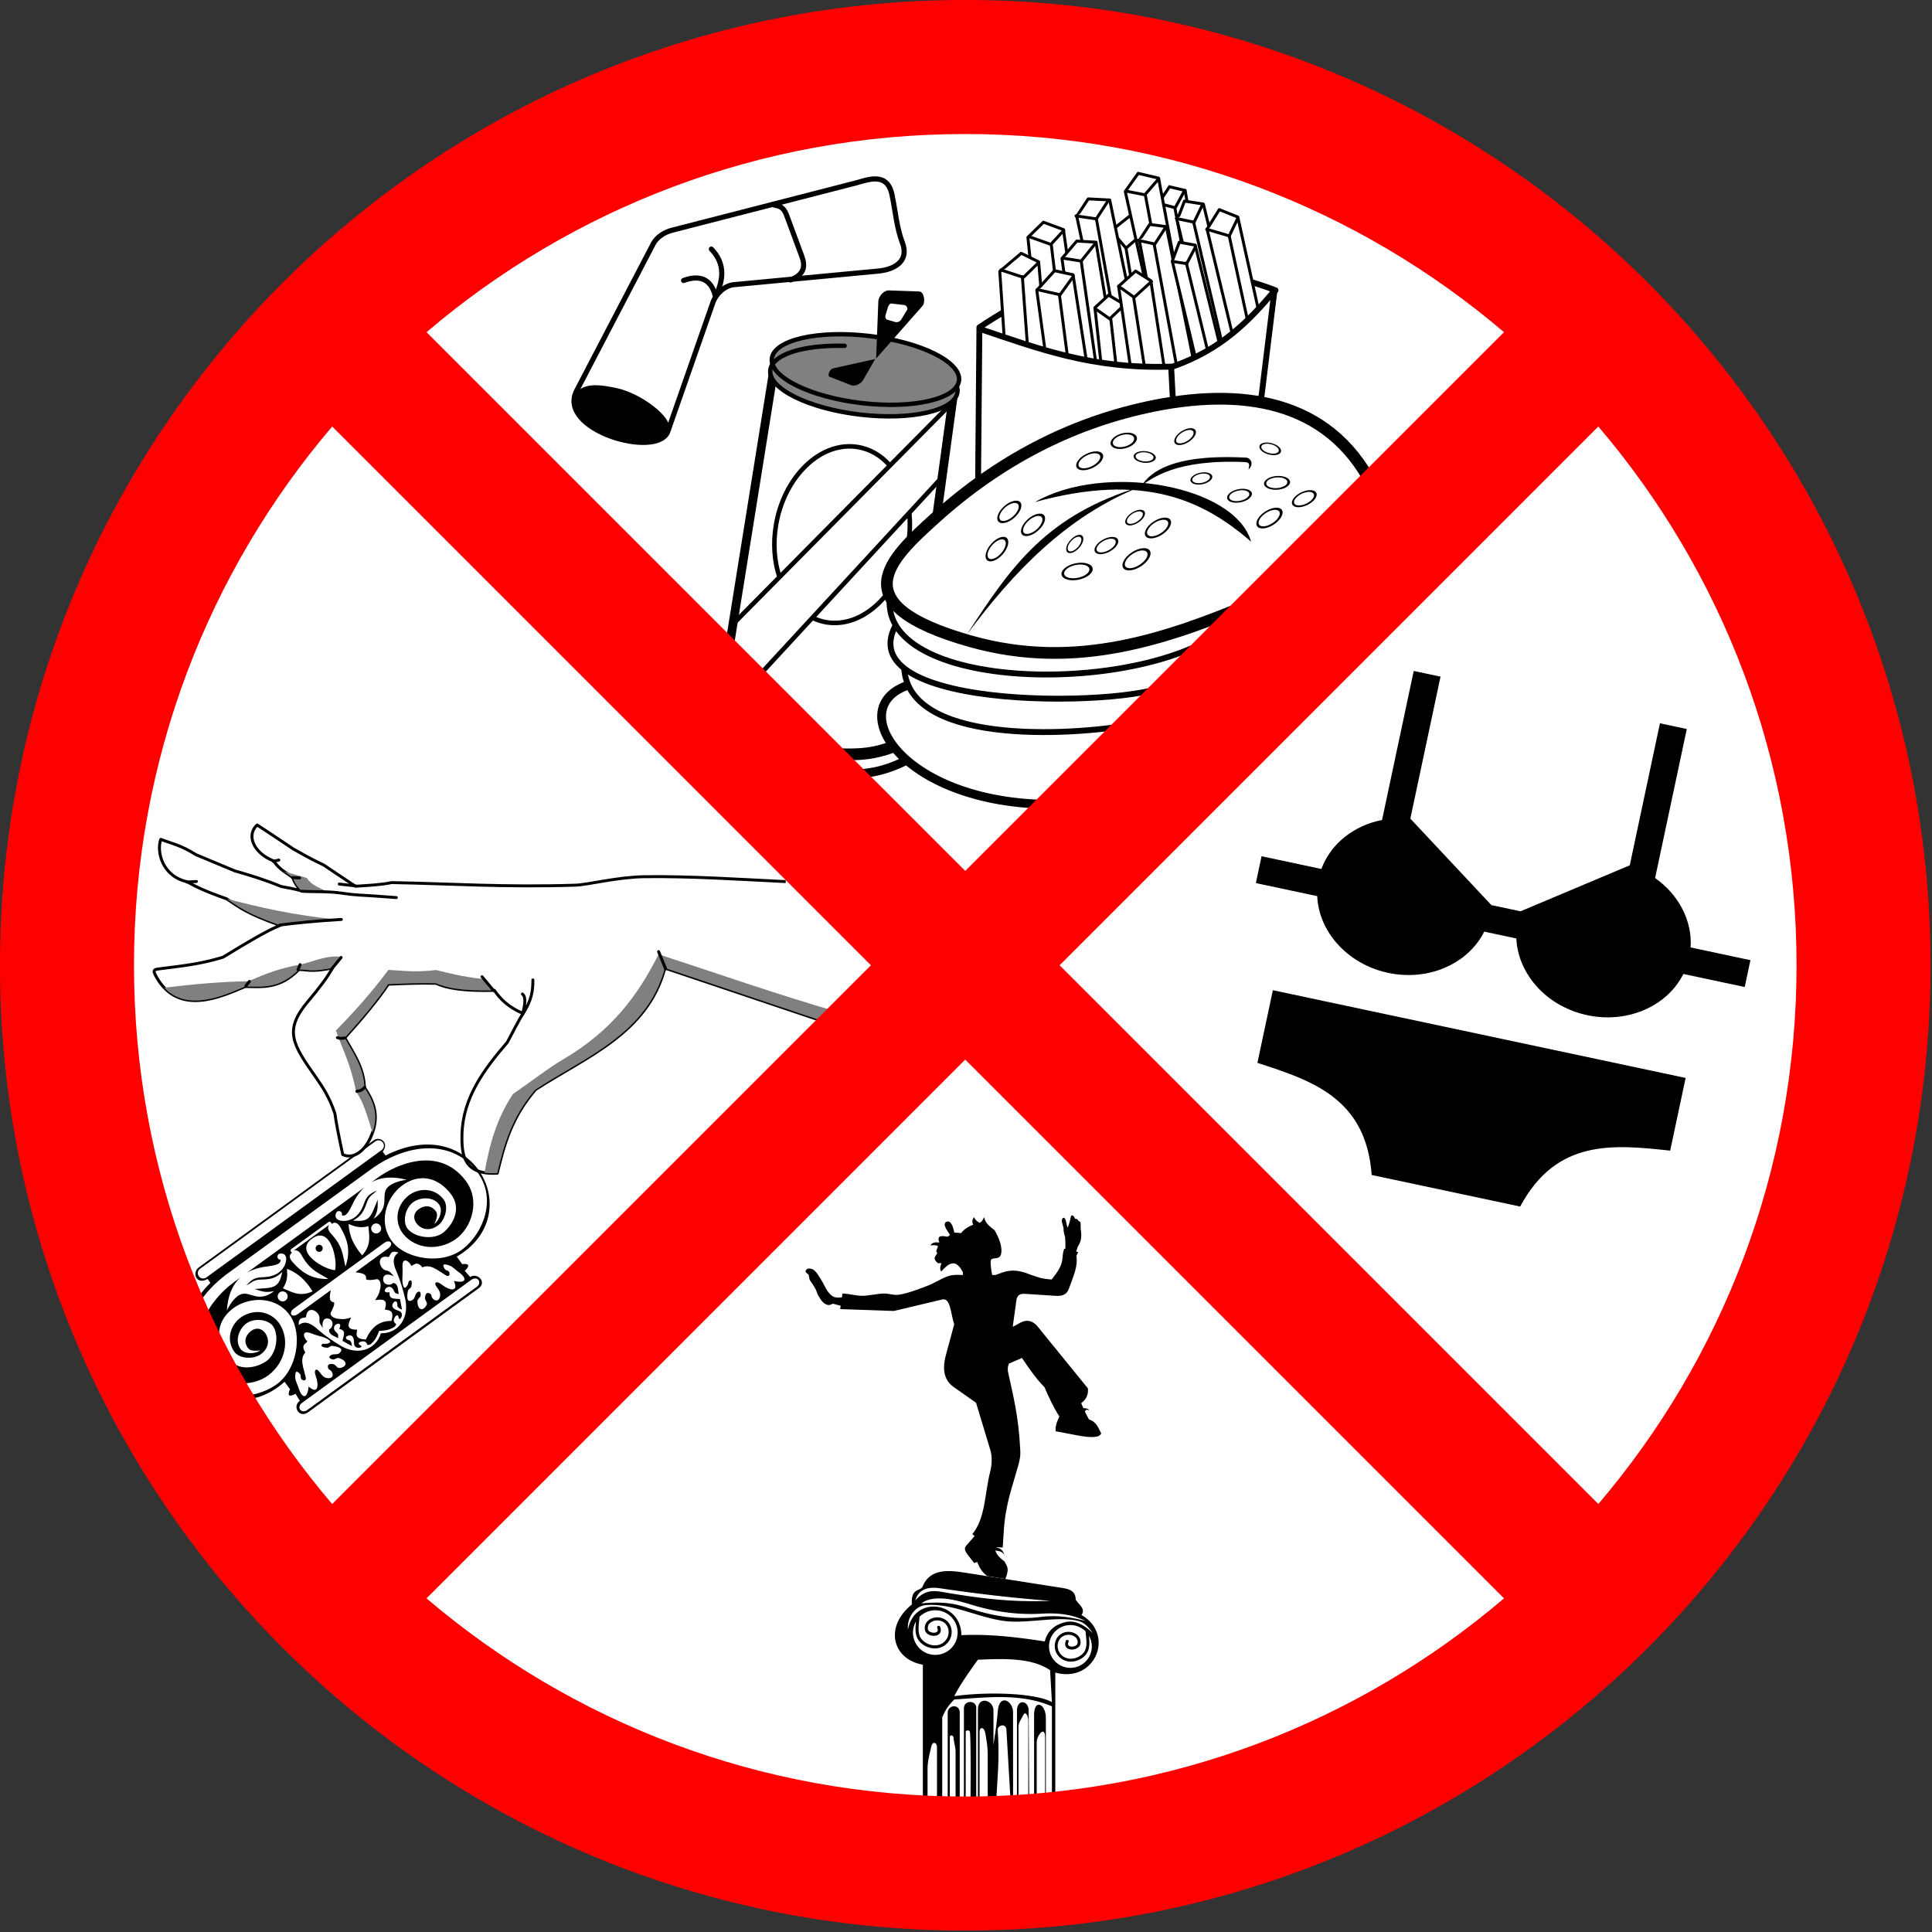 <?xml version="1.0" encoding="UTF-8" standalone="no"?>
<!-- Created with Inkscape (http://www.inkscape.org/) -->

<svg
   xmlns:dc="http://purl.org/dc/elements/1.1/"
   xmlns:cc="http://creativecommons.org/ns#"
   xmlns:rdf="http://www.w3.org/1999/02/22-rdf-syntax-ns#"
   xmlns:svg="http://www.w3.org/2000/svg"
   xmlns="http://www.w3.org/2000/svg"
   xmlns:sodipodi="http://sodipodi.sourceforge.net/DTD/sodipodi-0.dtd"
   xmlns:inkscape="http://www.inkscape.org/namespaces/inkscape"
   width="800"
   height="800"
   id="svg2"
   version="1.1"
   inkscape:version="0.48.4 r9939"
   sodipodi:docname="Знак в Греции.svg">
  <rect width="100%" height="100%" fill="#333333" stroke="none"/>
  <defs
     id="defs4" />
  <sodipodi:namedview
     id="base"
     pagecolor="#ffffff"
     bordercolor="#666666"
     borderopacity="1.0"
     inkscape:pageopacity="0.0"
     inkscape:pageshadow="2"
     inkscape:zoom="0.24748737"
     inkscape:cx="-867.47152"
     inkscape:cy="976.64426"
     inkscape:document-units="px"
     inkscape:current-layer="layer1"
     showgrid="false"
     inkscape:window-width="1920"
     inkscape:window-height="1018"
     inkscape:window-x="-8"
     inkscape:window-y="-8"
     inkscape:window-maximized="1"
     showguides="true"
     inkscape:guide-bbox="true"
     inkscape:snap-global="true"
     inkscape:snap-object-midpoints="true"
     inkscape:snap-center="true"
     fit-margin-top="0"
     fit-margin-left="0"
     fit-margin-right="0"
     fit-margin-bottom="0" />
  <g
     inkscape:label="Layer 1"
     inkscape:groupmode="layer"
     id="layer1"
     transform="translate(-50.062,-539.438)">
    <g
       id="g4316"
       transform="matrix(0.607,0,0,0.607,19.652,525.808)"
       inkscape:export-xdpi="90"
       inkscape:export-ydpi="90">
      <path
         d="m 1302.857,680.938 c 0,328.22 -266.075,594.295 -594.295,594.295 -328.22,0 -594.295,-266.075 -594.295,-594.295 0,-328.22 266.075,-594.295 594.295,-594.295 328.22,0 594.295,266.075 594.295,594.295 z"
         sodipodi:ry="594.29462"
         sodipodi:rx="594.29462"
         sodipodi:cy="680.9375"
         sodipodi:cx="708.5625"
         id="path4314"
         style="color:#000000;fill:#ffffff;stroke:none;stroke-width:0.3;marker:none;visibility:visible;display:inline;overflow:visible;enable-background:accumulate"
         sodipodi:type="arc" />
      <path
         id="path3977"
         d="m 718.218,245.755 c 27.829,-18.589 57.705,-33.083 90.914,-40.911 41.316,-0.891 79.212,3.103 111.117,15.657"
         style="fill:none;stroke:#000000;stroke-width:4;stroke-linecap:round;stroke-linejoin:round;stroke-miterlimit:4;stroke-opacity:1;stroke-dasharray:none;stroke-dashoffset:0"
         inkscape:connector-curvature="0" />
      <path
         inkscape:connector-curvature="0"
         id="path3967"
         d="m 816.708,228.583 -8.334,-48.74 13.132,-10.102 9.849,7.324 9.091,61.114"
         style="fill:#ffffff;fill-opacity:1;fill-rule:nonzero;stroke:#000000;stroke-width:2;stroke-linecap:round;stroke-linejoin:round;stroke-miterlimit:4;stroke-opacity:1;stroke-dasharray:none;stroke-dashoffset:0" />
      <path
         sodipodi:nodetypes="cccccc"
         inkscape:connector-curvature="0"
         id="path3885"
         d="m 847.857,149.862 -7.5,11.429 22.5,113.214 15,-8.571 -19.286,-113.571 z"
         style="fill:#ffffff;stroke:#000000;stroke-width:2;stroke-miterlimit:4;stroke-dasharray:none" />
      <path
         inkscape:connector-curvature="0"
         id="path3887"
         d="m 840.447,161.155 11.364,3.03 6.313,-11.617"
         style="fill:#ffffff;stroke:#000000;stroke-width:2;stroke-linecap:round;stroke-linejoin:round;stroke-miterlimit:4;stroke-opacity:1;stroke-dasharray:none;stroke-dashoffset:0" />
      <path
         inkscape:connector-curvature="0"
         id="path3889"
         d="m 851.559,164.186 20.961,111.874"
         style="fill:#ffffff;stroke:#000000;stroke-width:2;stroke-linecap:round;stroke-linejoin:round;stroke-miterlimit:4;stroke-opacity:1;stroke-dasharray:none;stroke-dashoffset:0" />
      <path
         inkscape:connector-curvature="0"
         id="path3891"
         d="m 808.122,179.843 13.385,-10.607 11.617,9.596 -14.9,12.879 z"
         style="fill:#ffffff;stroke:#000000;stroke-width:2;stroke-linecap:round;stroke-linejoin:round;stroke-miterlimit:4;stroke-opacity:1;stroke-dasharray:none;stroke-dashoffset:0" />
      <path
         inkscape:connector-curvature="0"
         id="path3893"
         d="m 818.224,191.712 11.364,68.185"
         style="fill:#ffffff;stroke:#000000;stroke-width:2;stroke-linecap:round;stroke-linejoin:round;stroke-miterlimit:4;stroke-opacity:1;stroke-dasharray:none;stroke-dashoffset:0" />
      <path
         inkscape:connector-curvature="0"
         id="path3895"
         d="m 833.881,225.805 -16.162,-72.731 8.839,-12.374 13.89,3.283 13.89,73.741"
         style="fill:#ffffff;stroke:#000000;stroke-width:2;stroke-linecap:round;stroke-linejoin:round;stroke-miterlimit:4;stroke-opacity:1;stroke-dasharray:none;stroke-dashoffset:0" />
      <path
         inkscape:connector-curvature="0"
         id="path3897"
         d="m 818.224,152.821 12.879,2.525 9.344,-10.859"
         style="fill:#ffffff;stroke:#000000;stroke-width:2;stroke-linecap:round;stroke-linejoin:round;stroke-miterlimit:4;stroke-opacity:1;stroke-dasharray:none;stroke-dashoffset:0" />
      <path
         inkscape:connector-curvature="0"
         id="path3899"
         d="m 831.356,155.094 10.607,56.821"
         style="fill:#ffffff;stroke:#000000;stroke-width:2;stroke-linecap:round;stroke-linejoin:round;stroke-miterlimit:4;stroke-opacity:1;stroke-dasharray:none;stroke-dashoffset:0" />
      <path
         sodipodi:nodetypes="ccccc"
         inkscape:connector-curvature="0"
         id="path3901"
         d="m 797.01,228.33 -12.374,-58.336 7.829,-11.869 14.647,0.758 15.91,76.772"
         style="fill:#ffffff;stroke:#000000;stroke-width:2;stroke-linecap:round;stroke-linejoin:round;stroke-miterlimit:4;stroke-opacity:1;stroke-dasharray:none;stroke-dashoffset:0" />
      <path
         inkscape:connector-curvature="0"
         id="path3903"
         d="m 784.131,169.741 13.89,2.02 8.334,-12.879"
         style="fill:#ffffff;stroke:#000000;stroke-width:2;stroke-linecap:round;stroke-linejoin:round;stroke-miterlimit:4;stroke-opacity:1;stroke-dasharray:none;stroke-dashoffset:0" />
      <path
         inkscape:connector-curvature="0"
         id="path3905"
         d="m 798.021,171.762 11.112,61.872"
         style="fill:#ffffff;stroke:#000000;stroke-width:2;stroke-linecap:round;stroke-linejoin:round;stroke-miterlimit:4;stroke-opacity:1;stroke-dasharray:none;stroke-dashoffset:0" />
      <path
         inkscape:connector-curvature="0"
         id="path3907"
         d="m 754.584,216.713 -3.283,-32.325 10.607,-10.354 13.637,5.051 7.071,49.497"
         style="fill:#ffffff;stroke:#000000;stroke-width:2;stroke-linecap:round;stroke-linejoin:round;stroke-miterlimit:4;stroke-opacity:1;stroke-dasharray:none;stroke-dashoffset:0" />
      <path
         inkscape:connector-curvature="0"
         id="path3909"
         d="m 752.059,183.884 14.9,5.303 8.839,-9.596"
         style="fill:#ffffff;stroke:#000000;stroke-width:2;stroke-linecap:round;stroke-linejoin:round;stroke-miterlimit:4;stroke-opacity:1;stroke-dasharray:none;stroke-dashoffset:0" />
      <path
         inkscape:connector-curvature="0"
         id="path3911"
         d="m 767.211,188.934 3.283,27.274"
         style="fill:#ffffff;stroke:#000000;stroke-width:2;stroke-linecap:round;stroke-linejoin:round;stroke-miterlimit:4;stroke-opacity:1;stroke-dasharray:none;stroke-dashoffset:0" />
      <path
         inkscape:connector-curvature="0"
         id="path3913"
         d="m 735.644,262.928 c 0.253,-1.01 -3.536,-55.306 -3.536,-55.306 l 14.647,-12.374 11.869,5.808 6.061,68.943"
         style="fill:#ffffff;stroke:#000000;stroke-width:2;stroke-linecap:round;stroke-linejoin:round;stroke-miterlimit:4;stroke-opacity:1;stroke-dasharray:none;stroke-dashoffset:0" />
      <path
         inkscape:connector-curvature="0"
         id="path3915"
         d="m 732.866,206.612 15.405,5.051 9.849,-9.596"
         style="fill:#ffffff;stroke:#000000;stroke-width:2;stroke-linecap:round;stroke-linejoin:round;stroke-miterlimit:4;stroke-opacity:1;stroke-dasharray:none;stroke-dashoffset:0" />
      <path
         inkscape:connector-curvature="0"
         id="path3917"
         d="m 747.513,211.158 4.293,57.831"
         style="fill:#ffffff;stroke:#000000;stroke-width:2;stroke-linecap:round;stroke-linejoin:round;stroke-miterlimit:4;stroke-opacity:1;stroke-dasharray:none;stroke-dashoffset:0" />
      <path
         sodipodi:nodetypes="ccccc"
         inkscape:connector-curvature="0"
         id="path3919"
         d="m 786.151,280.858 -11.617,-82.075 10.102,-11.869 13.132,0.758 15.405,93.187"
         style="fill:#ffffff;stroke:#000000;stroke-width:2;stroke-linecap:round;stroke-linejoin:round;stroke-miterlimit:4;stroke-opacity:1;stroke-dasharray:none;stroke-dashoffset:0" />
      <path
         inkscape:connector-curvature="0"
         id="path3921"
         d="m 775.04,198.531 12.627,2.02 10.102,-12.627"
         style="fill:#ffffff;stroke:#000000;stroke-width:2;stroke-linecap:round;stroke-linejoin:round;stroke-miterlimit:4;stroke-opacity:1;stroke-dasharray:none;stroke-dashoffset:0" />
      <path
         inkscape:connector-curvature="0"
         id="path3923"
         d="m 787.666,200.551 10.607,73.994"
         style="fill:#ffffff;stroke:#000000;stroke-width:2;stroke-linecap:round;stroke-linejoin:round;stroke-miterlimit:4;stroke-opacity:1;stroke-dasharray:none;stroke-dashoffset:0" />
      <path
         inkscape:connector-curvature="0"
         id="path3925"
         d="m 763.928,268.231 -6.566,-47.73 12.122,-13.385 12.627,2.778 10.354,66.923"
         style="fill:#ffffff;stroke:#000000;stroke-width:2;stroke-linecap:round;stroke-linejoin:round;stroke-miterlimit:4;stroke-opacity:1;stroke-dasharray:none;stroke-dashoffset:0" />
      <path
         inkscape:connector-curvature="0"
         id="path3927"
         d="m 757.614,219.996 15.657,3.536 9.091,-12.627"
         style="fill:#ffffff;stroke:#000000;stroke-width:2;stroke-linecap:round;stroke-linejoin:round;stroke-miterlimit:4;stroke-opacity:1;stroke-dasharray:none;stroke-dashoffset:0" />
      <path
         inkscape:connector-curvature="0"
         id="path3929"
         d="m 772.767,223.279 6.313,48.487"
         style="fill:#ffffff;stroke:#000000;stroke-width:2;stroke-linecap:round;stroke-linejoin:round;stroke-miterlimit:4;stroke-opacity:1;stroke-dasharray:none;stroke-dashoffset:0" />
      <path
         inkscape:connector-curvature="0"
         id="path3931"
         d="m 843.73,272.777 -16.415,-86.368 7.071,-10.859 11.364,1.515 18.94,93.187"
         style="fill:#ffffff;stroke:#000000;stroke-width:2;stroke-linecap:round;stroke-linejoin:round;stroke-miterlimit:4;stroke-opacity:1;stroke-dasharray:none;stroke-dashoffset:0" />
      <path
         inkscape:connector-curvature="0"
         id="path3933"
         d="m 826.557,186.409 11.364,2.525 7.324,-11.364"
         style="fill:#ffffff;stroke:#000000;stroke-width:2;stroke-linecap:round;stroke-linejoin:round;stroke-miterlimit:4;stroke-opacity:1;stroke-dasharray:none;stroke-dashoffset:0" />
      <path
         inkscape:connector-curvature="0"
         id="path3935"
         d="m 837.416,188.934 16.415,89.146"
         style="fill:#ffffff;stroke:#000000;stroke-width:2;stroke-linecap:round;stroke-linejoin:round;stroke-miterlimit:4;stroke-opacity:1;stroke-dasharray:none;stroke-dashoffset:0" />
      <path
         sodipodi:nodetypes="ccccc"
         inkscape:connector-curvature="0"
         id="path3937"
         d="m 874.54,262.17 -21.466,-89.398 5.051,-13.132 12.879,2.02 24.244,98.237"
         style="fill:#ffffff;stroke:#000000;stroke-width:2;stroke-linecap:round;stroke-linejoin:round;stroke-miterlimit:4;stroke-opacity:1;stroke-dasharray:none;stroke-dashoffset:0" />
      <path
         inkscape:connector-curvature="0"
         id="path3939"
         d="m 852.569,171.509 12.122,2.525 5.556,-11.617"
         style="fill:#ffffff;stroke:#000000;stroke-width:2;stroke-linecap:round;stroke-linejoin:round;stroke-miterlimit:4;stroke-opacity:1;stroke-dasharray:none;stroke-dashoffset:0" />
      <path
         inkscape:connector-curvature="0"
         id="path3941"
         d="m 864.438,174.287 21.718,92.681"
         style="fill:#ffffff;stroke:#000000;stroke-width:2;stroke-linecap:round;stroke-linejoin:round;stroke-miterlimit:4;stroke-opacity:1;stroke-dasharray:none;stroke-dashoffset:0" />
      <path
         inkscape:connector-curvature="0"
         id="path3943"
         d="m 866.458,269.999 -16.668,-69.448 4.798,-12.879 10.859,2.02 18.94,77.024"
         style="fill:#ffffff;stroke:#000000;stroke-width:2;stroke-linecap:round;stroke-linejoin:round;stroke-miterlimit:4;stroke-opacity:1;stroke-dasharray:none;stroke-dashoffset:0" />
      <path
         inkscape:connector-curvature="0"
         id="path3945"
         d="m 850.043,200.804 9.596,1.515 6.061,-11.617"
         style="fill:#ffffff;stroke:#000000;stroke-width:2;stroke-linecap:round;stroke-linejoin:round;stroke-miterlimit:4;stroke-opacity:1;stroke-dasharray:none;stroke-dashoffset:0" />
      <path
         inkscape:connector-curvature="0"
         id="path3947"
         d="m 859.387,201.814 16.92,69.701"
         style="fill:#ffffff;stroke:#000000;stroke-width:2;stroke-linecap:round;stroke-linejoin:round;stroke-miterlimit:4;stroke-opacity:1;stroke-dasharray:none;stroke-dashoffset:0" />
      <path
         inkscape:connector-curvature="0"
         id="path3949"
         d="m 891.46,253.332 -17.93,-74.499 8.334,-13.385 12.627,5.051 15.91,71.721"
         style="fill:#ffffff;stroke:#000000;stroke-width:2;stroke-linecap:round;stroke-linejoin:round;stroke-miterlimit:4;stroke-opacity:1;stroke-dasharray:none;stroke-dashoffset:0" />
      <path
         inkscape:connector-curvature="0"
         id="path3951"
         d="m 873.277,178.833 15.405,4.546 5.808,-12.122"
         style="fill:#ffffff;stroke:#000000;stroke-width:2;stroke-linecap:round;stroke-linejoin:round;stroke-miterlimit:4;stroke-opacity:1;stroke-dasharray:none;stroke-dashoffset:0" />
      <path
         inkscape:connector-curvature="0"
         id="path3953"
         d="m 888.682,183.631 15.152,69.953"
         style="fill:#ffffff;stroke:#000000;stroke-width:2;stroke-linecap:round;stroke-linejoin:round;stroke-miterlimit:4;stroke-opacity:1;stroke-dasharray:none;stroke-dashoffset:0" />
      <path
         inkscape:connector-curvature="0"
         id="path3955"
         d="m 801.556,273.787 -4.546,-41.416 9.344,-8.586 10.607,6.313 6.566,52.275"
         style="fill:#ffffff;stroke:#000000;stroke-width:2;stroke-linecap:round;stroke-linejoin:round;stroke-miterlimit:4;stroke-opacity:1;stroke-dasharray:none;stroke-dashoffset:0" />
      <path
         inkscape:connector-curvature="0"
         id="path3957"
         d="m 797.01,232.876 10.102,7.071 9.849,-9.344"
         style="fill:#ffffff;stroke:#000000;stroke-width:2;stroke-linecap:round;stroke-linejoin:round;stroke-miterlimit:4;stroke-opacity:1;stroke-dasharray:none;stroke-dashoffset:0" />
      <path
         inkscape:connector-curvature="0"
         id="path3959"
         d="m 807.87,240.2 4.293,38.133"
         style="fill:#ffffff;stroke:#000000;stroke-width:2;stroke-linecap:round;stroke-linejoin:round;stroke-miterlimit:4;stroke-opacity:1;stroke-dasharray:none;stroke-dashoffset:0" />
      <path
         inkscape:connector-curvature="0"
         id="path3961"
         d="m 821.254,272.777 -8.081,-55.053 11.617,-10.354 10.354,6.566 9.849,63.64"
         style="fill:#ffffff;stroke:#000000;stroke-width:2;stroke-linecap:round;stroke-linejoin:round;stroke-miterlimit:4;stroke-opacity:1;stroke-dasharray:none;stroke-dashoffset:0" />
      <path
         inkscape:connector-curvature="0"
         id="path3963"
         d="m 813.173,217.724 10.607,7.576 11.869,-10.859"
         style="fill:#ffffff;stroke:#000000;stroke-width:2;stroke-linecap:round;stroke-linejoin:round;stroke-miterlimit:4;stroke-opacity:1;stroke-dasharray:none;stroke-dashoffset:0" />
      <path
         inkscape:connector-curvature="0"
         id="path3965"
         d="m 823.527,225.805 8.586,55.306"
         style="fill:#ffffff;stroke:#000000;stroke-width:2;stroke-linecap:round;stroke-linejoin:round;stroke-miterlimit:4;stroke-opacity:1;stroke-dasharray:none;stroke-dashoffset:0" />
      <g
         style="stroke:#000000"
         id="g3981">
        <path
           style="fill:#ffffff;stroke:#000000;stroke-width:4;stroke-linecap:round;stroke-linejoin:round;stroke-miterlimit:4;stroke-opacity:1;stroke-dasharray:none;stroke-dashoffset:0"
           d="m 717.208,363.438 1.01,-116.673 c 39.622,13.219 76.713,27.749 131.825,25.759 32.738,-11.432 51.928,-30.767 69.448,-51.77 l -11.869,96.722"
           id="path3979"
           inkscape:connector-curvature="0"
           sodipodi:nodetypes="ccccc" />
        <path
           style="fill:none;stroke:#000000;stroke-width:4;stroke-linecap:round;stroke-linejoin:round;stroke-miterlimit:4;stroke-opacity:1;stroke-dasharray:none;stroke-dashoffset:0"
           d="m 849.033,273.029 2.02,37.881"
           id="path3973"
           inkscape:connector-curvature="0" />
      </g>
      <path
         sodipodi:nodetypes="sssssssssss"
         inkscape:connector-curvature="0"
         id="path3783"
         d="m 443.571,288.791 52.143,-100 c 2.444,-4.688 7.737,-7.969 12.857,-9.286 l 125,-32.143 c 8.323,-2.14 21.61,-8.048 25,7.857 2.535,11.894 2.99,21.795 7.143,32.857 4.833,12.876 -5.938,18.297 -16.429,19.286 l -98.571,9.286 c -6.222,0.586 -12.223,6.243 -14.286,12.143 l -30.714,87.857 c -6.689,19.134 -76.284,-0.738 -62.143,-27.857 z"
         style="fill:none;stroke:#000000;stroke-width:3.5;stroke-linecap:round;stroke-linejoin:round;stroke-miterlimit:4;stroke-opacity:1;stroke-dasharray:none;stroke-dashoffset:0" />
      <path
         sodipodi:nodetypes="cssc"
         inkscape:connector-curvature="0"
         id="path3785"
         d="m 577.143,162.005 c 3.609,1.118 7.012,0.388 9.643,7.5 l 9.643,26.071 c 1.728,4.672 5.45,13.095 -7.143,17.857"
         style="fill:none;stroke:#000000;stroke-width:3.5;stroke-linecap:round;stroke-linejoin:round;stroke-miterlimit:4;stroke-opacity:1;stroke-dasharray:none;stroke-dashoffset:0" />
      <path
         sodipodi:nodetypes="ccc"
         inkscape:connector-curvature="0"
         id="path3787"
         d="m 516.429,213.791 c 9.286,-3.363 18.526,-2.705 21.786,11.071 5.305,-11.224 6.978,-22.222 -2.857,-32.5"
         style="fill:none;stroke:#000000;stroke-width:3.5;stroke-linecap:round;stroke-linejoin:round;stroke-miterlimit:4;stroke-opacity:1;stroke-dasharray:none;stroke-dashoffset:0" />
      <path
         id="path3789"
         d="m 456.719,285.25 c -6.477,-0.069 -10.87,1.695 -14.125,5.781 -9.335,25.951 56.622,44.228 63.125,25.625 l 0.719,-2.062 c 1.939,-7.633 -18.525,-23.468 -35,-27.219 -5.857,-1.333 -10.694,-2.082 -14.719,-2.125 z"
         style="fill:#000000;stroke:none"
         inkscape:connector-curvature="0" />
      <path
         inkscape:connector-curvature="0"
         id="path3794"
         d="M 547.503,464.453 577.807,275.555"
         style="fill:none;stroke:#000000;stroke-width:6;stroke-linecap:round;stroke-linejoin:round;stroke-miterlimit:4;stroke-opacity:1;stroke-dasharray:none;stroke-dashoffset:0" />
      <path
         sodipodi:nodetypes="ccc"
         inkscape:connector-curvature="0"
         id="path3796"
         d="M 700.541,291.212 666.196,542.235 c -18.509,8.862 -31.694,8.409 -44.952,8.081"
         style="fill:none;stroke:#000000;stroke-width:6;stroke-linecap:round;stroke-linejoin:round;stroke-miterlimit:4;stroke-opacity:1;stroke-dasharray:none;stroke-dashoffset:0" />
      <path
         style="fill:none;stroke:#000000;stroke-width:8;stroke-linecap:round;stroke-linejoin:round;stroke-miterlimit:4;stroke-opacity:1;stroke-dasharray:none;stroke-dashoffset:0"
         d="m 666.196,528.851 c -18.509,8.862 -31.694,8.409 -44.952,8.081"
         id="path3798"
         inkscape:connector-curvature="0"
         sodipodi:nodetypes="cc" />
      <path
         inkscape:connector-curvature="0"
         id="path3800"
         d="M 549.523,448.796 699.531,297.273"
         style="fill:none;stroke:#000000;stroke-width:3.1;stroke-linecap:round;stroke-linejoin:round;stroke-miterlimit:4;stroke-opacity:1;stroke-dasharray:none;stroke-dashoffset:0" />
      <path
         inkscape:connector-curvature="0"
         id="path3802"
         d="M 566.191,485.162 692.965,347.781"
         style="fill:none;stroke:#000000;stroke-width:3.1;stroke-linecap:round;stroke-linejoin:round;stroke-miterlimit:4;stroke-opacity:1;stroke-dasharray:none;stroke-dashoffset:0" />
      <path
         sodipodi:nodetypes="csssccssc"
         inkscape:connector-curvature="0"
         id="path3804"
         d="m 657.188,340.062 c -5.948,-6.83 -13.575,-11.402 -22.375,-12.719 -1.556,-0.233 -3.138,-0.384 -4.688,-0.406 -23.249,-0.335 -45.323,22.513 -50.625,53.5 -2.197,12.843 -1.173,25.195 2.344,35.719 m 22.438,27.719 c 3.137,1.526 6.481,2.625 10.031,3.156 24.889,3.724 49.658,-20.072 55.312,-53.125 1.276,-7.457 1.469,-14.729 0.719,-21.594"
         style="color:#000000;fill:none;stroke:#000000;stroke-width:3.1;stroke-linecap:butt;stroke-linejoin:miter;stroke-miterlimit:4;stroke-opacity:1;stroke-dasharray:none;stroke-dashoffset:0;marker:none;visibility:visible;display:inline;overflow:visible;enable-background:accumulate" />
      <path
         transform="matrix(0.993,0.117,-0.117,0.993,29.38,-66.751)"
         d="m 711.071,275.398 c 0,12.722 -28.782,23.036 -64.286,23.036 -35.504,0 -64.286,-10.313 -64.286,-23.036 0,-12.722 28.782,-23.036 64.286,-23.036 35.504,0 64.286,10.313 64.286,23.036 z"
         sodipodi:ry="23.035715"
         sodipodi:rx="64.285713"
         sodipodi:cy="275.39789"
         sodipodi:cx="646.78571"
         id="path3811"
         style="color:#000000;fill:#808080;fill-opacity:1;stroke:#000000;stroke-width:3;stroke-linecap:butt;stroke-linejoin:miter;stroke-miterlimit:4;stroke-opacity:1;stroke-dasharray:none;stroke-dashoffset:0;marker:none;visibility:visible;display:inline;overflow:visible;enable-background:accumulate"
         sodipodi:type="arc" />
      <path
         sodipodi:type="arc"
         style="color:#000000;fill:#808080;fill-opacity:1;stroke:#000000;stroke-width:3;stroke-linecap:butt;stroke-linejoin:miter;stroke-miterlimit:4;stroke-opacity:1;stroke-dasharray:none;stroke-dashoffset:0;marker:none;visibility:visible;display:inline;overflow:visible;enable-background:accumulate"
         id="path3813"
         sodipodi:cx="646.78571"
         sodipodi:cy="275.39789"
         sodipodi:rx="64.285713"
         sodipodi:ry="23.035715"
         d="m 711.071,275.398 c 0,12.722 -28.782,23.036 -64.286,23.036 -35.504,0 -64.286,-10.313 -64.286,-23.036 0,-12.722 28.782,-23.036 64.286,-23.036 35.504,0 64.286,10.313 64.286,23.036 z"
         transform="matrix(0.993,0.117,-0.117,0.993,30.452,-74.608)" />
      <path
         sodipodi:open="true"
         sodipodi:end="4.4629991"
         sodipodi:start="3.3780701"
         sodipodi:type="arc"
         style="color:#000000;fill:none;stroke:#000000;stroke-width:3;stroke-linecap:round;stroke-linejoin:miter;stroke-miterlimit:4;stroke-opacity:1;stroke-dasharray:none;stroke-dashoffset:0;marker:none;visibility:visible;display:inline;overflow:visible;enable-background:accumulate"
         id="path3815"
         sodipodi:cx="646.78571"
         sodipodi:cy="275.39789"
         sodipodi:rx="64.285713"
         sodipodi:ry="23.035715"
         d="m 584.289,270.001 c 5.584,-8.303 23.532,-14.818 46.63,-16.926"
         transform="matrix(0.993,0.117,-0.117,0.993,29.38,-66.751)" />
      <path
         sodipodi:nodetypes="cssssc"
         inkscape:connector-curvature="0"
         id="path3817"
         d="m 647.143,267.362 -28.929,6.429 c -1.986,0.441 -4.038,4.975 -2.143,5.714 l 14.643,5.714 c 2.781,1.085 6.726,-0.983 8.214,-3.571 z"
         style="fill:#000000;stroke:none" />
      <path
         sodipodi:nodetypes="ccccccccccccccc"
         inkscape:connector-curvature="0"
         id="path3819"
         d="m 656.438,220.562 c -3.365,-0.116 -6.791,3.809 -7.156,7.156 L 647.778,267 679.281,231.281 c 2.361,-2.459 1.282,-9.883 -2.125,-10 z m 1.781,8.938 8.938,1.062 c 1.217,0.146 2.419,2.172 1.781,3.219 l -4.219,6.906 c -0.726,1.19 -2.567,1.821 -3.906,1.438 l -5.594,-1.625 c -0.978,-0.28 -1.384,-1.869 -1.094,-2.844 l 1.594,-5.281 c 0.361,-1.213 1.244,-3.026 2.5,-2.875 z"
         style="fill:#000000;stroke:none" />
      <path
         sodipodi:nodetypes="cc"
         inkscape:connector-curvature="0"
         id="path3824"
         d="M 779.286,570.934 C 667.766,575.951 622.331,504.384 670.714,489.505"
         style="fill:#ffffff;fill-opacity:1;fill-rule:nonzero;stroke:#000000;stroke-width:6;stroke-linecap:round;stroke-linejoin:round;stroke-miterlimit:4;stroke-opacity:1;stroke-dasharray:none;stroke-dashoffset:0" />
      <path
         sodipodi:nodetypes="cc"
         inkscape:connector-curvature="0"
         id="path3826"
         d="m 818.224,517.486 c -46.57,7.653 -158.506,12.056 -151.018,-46.972"
         style="fill:#ffffff;stroke:#000000;stroke-width:4;stroke-linecap:round;stroke-linejoin:round;stroke-miterlimit:4;stroke-opacity:1;stroke-dasharray:none;stroke-dashoffset:0" />
      <path
         sodipodi:nodetypes="cc"
         inkscape:connector-curvature="0"
         id="path3828"
         d="m 662.66,446.271 c -40.432,63.876 170.922,58.851 187.383,41.416"
         style="fill:#ffffff;stroke:#000000;stroke-width:4;stroke-linecap:round;stroke-linejoin:round;stroke-miterlimit:4;stroke-opacity:1;stroke-dasharray:none;stroke-dashoffset:0" />
      <path
         sodipodi:nodetypes="cc"
         inkscape:connector-curvature="0"
         id="path3830"
         d="m 657.104,430.108 c -6.809,66.083 181.296,68.022 236.376,15.657"
         style="fill:#ffffff;stroke:#000000;stroke-width:4;stroke-linecap:round;stroke-linejoin:round;stroke-miterlimit:4;stroke-opacity:1;stroke-dasharray:none;stroke-dashoffset:0" />
      <path
         sodipodi:nodetypes="csssc"
         inkscape:connector-curvature="0"
         id="path3832"
         d="m 907.622,432.634 c -60.134,25.158 -122.843,47.777 -195.465,27.274 -88.673,-25.034 -55.307,-55.909 -23.739,-84.348 43.216,-38.932 91.517,-63.815 143.947,-75.256 64.903,-14.163 123.869,-4.81 153.543,52.528"
         style="fill:#ffffff;stroke:#000000;stroke-width:8;stroke-linecap:round;stroke-linejoin:round;stroke-miterlimit:4;stroke-opacity:1;stroke-dasharray:none;stroke-dashoffset:0" />
      <path
         sodipodi:nodetypes="ccc"
         inkscape:connector-curvature="0"
         id="path3834"
         d="m 709.632,455.362 c 31.943,-42.926 68.032,-80.817 118.693,-101.015 -63.94,19.478 -87.853,53.324 -118.693,101.015 z"
         style="fill:#000000;stroke:none" />
      <path
         sodipodi:nodetypes="cscsc"
         inkscape:connector-curvature="0"
         id="path3836"
         d="m 829.335,353.084 c 5.456,-7.945 19.706,-21.202 70.963,-18.435 2.569,0.139 5.711,3.977 1.515,8.081 0.211,-2.285 1.71,-4.862 -2.525,-5.051 -47.447,-2.117 -62.83,11.254 -69.953,15.405 z"
         style="fill:#000000;stroke:none" />
      <path
         sodipodi:nodetypes="ccc"
         inkscape:connector-curvature="0"
         id="path3838"
         d="m 756.099,364.953 c 74.609,-20.48 114.894,-1.189 147.482,27.022 C 892.428,353.192 803.328,337.751 756.099,364.953 z"
         style="fill:#000000;stroke:none" />
      <path
         inkscape:connector-curvature="0"
         id="path3840"
         d="m 783.671,406.751 c -5.852,1.234 -10.054,4.725 -9.406,7.796 0.647,3.071 5.901,4.568 11.753,3.334 5.852,-1.234 10.084,-4.732 9.437,-7.803 -0.647,-3.071 -5.931,-4.562 -11.784,-3.328 z m 0.055,1.17 c 4.75,-1.002 9.004,0.142 9.508,2.53 0.504,2.388 -2.933,5.122 -7.683,6.123 -4.75,1.002 -8.998,-0.111 -9.501,-2.5 -0.504,-2.388 2.926,-5.152 7.677,-6.154 z"
         style="color:#000000;fill:#000000;stroke:none;stroke-width:0.3;marker:none;visibility:visible;display:inline;overflow:visible;enable-background:accumulate" />
      <path
         style="color:#000000;fill:#000000;stroke:none;stroke-width:0.3;marker:none;visibility:visible;display:inline;overflow:visible;enable-background:accumulate"
         d="m 822.275,399.221 c -5.013,3.263 -7.671,8.035 -5.959,10.665 1.712,2.63 7.152,2.131 12.165,-1.132 5.013,-3.263 7.697,-8.052 5.985,-10.682 -1.712,-2.63 -7.178,-2.114 -12.191,1.149 z m 0.474,1.071 c 4.069,-2.649 8.449,-3.117 9.78,-1.072 1.332,2.046 -0.887,5.835 -4.956,8.483 -4.069,2.648 -8.432,3.143 -9.763,1.098 -1.332,-2.046 0.87,-5.861 4.939,-8.51 z"
         id="path3845"
         inkscape:connector-curvature="0" />
      <path
         inkscape:connector-curvature="0"
         id="path3847"
         d="m 837.124,378.198 c -4.68,3.046 -7.163,7.501 -5.564,9.956 1.599,2.455 6.678,1.989 11.358,-1.057 4.68,-3.046 7.187,-7.516 5.589,-9.971 -1.599,-2.455 -6.702,-1.973 -11.383,1.073 z m 0.442,1 c 3.799,-2.472 7.889,-2.91 9.132,-1 1.243,1.909 -0.828,5.447 -4.627,7.919 -3.799,2.472 -7.873,2.934 -9.116,1.025 -1.243,-1.909 0.812,-5.471 4.611,-7.943 z"
         style="color:#000000;fill:#000000;stroke:none;stroke-width:0.3;marker:none;visibility:visible;display:inline;overflow:visible;enable-background:accumulate" />
      <path
         style="color:#000000;fill:#000000;stroke:none;stroke-width:0.3;marker:none;visibility:visible;display:inline;overflow:visible;enable-background:accumulate"
         d="m 822.242,372.197 c -3.534,2.296 -5.408,5.655 -4.201,7.505 1.207,1.851 5.042,1.5 8.575,-0.797 3.534,-2.296 5.426,-5.667 4.219,-7.517 -1.207,-1.851 -5.06,-1.488 -8.594,0.809 z m 0.334,0.754 c 2.868,-1.864 5.956,-2.194 6.894,-0.754 0.939,1.44 -0.625,4.106 -3.493,5.97 -2.868,1.864 -5.944,2.212 -6.882,0.772 -0.939,-1.44 0.613,-4.125 3.481,-5.988 z"
         id="path3849"
         inkscape:connector-curvature="0" />
      <path
         inkscape:connector-curvature="0"
         id="path3851"
         d="m 802.639,390.512 c -4.321,2.33 -6.817,6.051 -5.593,8.317 1.224,2.265 5.708,2.224 10.029,-0.106 4.321,-2.33 6.839,-6.064 5.616,-8.329 -1.224,-2.265 -5.73,-2.211 -10.051,0.118 z m 0.315,0.908 c 3.507,-1.891 7.122,-1.979 8.074,-0.217 0.952,1.762 -1.118,4.71 -4.625,6.601 -3.507,1.891 -7.11,2.001 -8.062,0.24 -0.952,-1.762 1.106,-4.732 4.613,-6.623 z"
         style="color:#000000;fill:#000000;stroke:none;stroke-width:0.3;marker:none;visibility:visible;display:inline;overflow:visible;enable-background:accumulate" />
      <path
         style="color:#000000;fill:#000000;stroke:none;stroke-width:0.3;marker:none;visibility:visible;display:inline;overflow:visible;enable-background:accumulate"
         d="m 780.299,390.894 c -2.792,3.121 -3.717,6.832 -2.079,8.295 1.638,1.464 5.224,0.131 8.017,-2.99 2.792,-3.121 3.732,-6.848 2.094,-8.312 -1.638,-1.464 -5.239,-0.115 -8.031,3.007 z m 0.516,0.637 c 2.267,-2.534 5.142,-3.652 6.416,-2.513 1.274,1.138 0.467,4.104 -1.8,6.638 -2.267,2.534 -5.126,3.666 -6.4,2.528 -1.274,-1.138 -0.483,-4.119 1.784,-6.652 z"
         id="path3853"
         inkscape:connector-curvature="0" />
      <path
         style="color:#000000;fill:#000000;stroke:none;stroke-width:0.3;marker:none;visibility:visible;display:inline;overflow:visible;enable-background:accumulate"
         d="m 726.166,393.556 c -3.67,4.209 -4.841,9.172 -2.633,11.097 2.208,1.925 6.967,0.089 10.638,-4.119 3.67,-4.209 4.86,-9.194 2.652,-11.119 -2.208,-1.925 -6.986,-0.067 -10.657,4.141 z m 0.699,0.841 c 2.979,-3.416 6.794,-4.954 8.511,-3.457 1.718,1.497 0.691,5.466 -2.288,8.882 -2.979,3.416 -6.772,4.973 -8.489,3.476 -1.718,-1.497 -0.713,-5.485 2.266,-8.901 z"
         id="path3855"
         inkscape:connector-curvature="0" />
      <path
         inkscape:connector-curvature="0"
         id="path3857"
         d="m 751.336,376.585 c -4.122,3.642 -5.899,8.339 -3.988,10.501 1.911,2.162 6.793,0.977 10.915,-2.665 4.122,-3.642 5.92,-8.358 4.009,-10.52 -1.911,-2.162 -6.814,-0.958 -10.936,2.684 z m 0.575,0.911 c 3.346,-2.956 7.267,-3.971 8.754,-2.289 1.486,1.681 -0.023,5.426 -3.368,8.382 -3.346,2.956 -7.248,3.992 -8.735,2.311 -1.486,-1.681 0.004,-5.448 3.349,-8.403 z"
         style="color:#000000;fill:#000000;stroke:none;stroke-width:0.3;marker:none;visibility:visible;display:inline;overflow:visible;enable-background:accumulate" />
      <path
         style="color:#000000;fill:#000000;stroke:none;stroke-width:0.3;marker:none;visibility:visible;display:inline;overflow:visible;enable-background:accumulate"
         d="m 735.174,367.746 c -4.122,3.642 -5.899,8.339 -3.988,10.501 1.911,2.162 6.793,0.977 10.915,-2.665 4.122,-3.642 5.92,-8.358 4.009,-10.52 -1.911,-2.162 -6.814,-0.958 -10.936,2.684 z m 0.575,0.911 c 3.346,-2.956 7.267,-3.971 8.754,-2.289 1.486,1.681 -0.023,5.426 -3.368,8.382 -3.346,2.956 -7.248,3.992 -8.735,2.311 -1.486,-1.681 0.004,-5.448 3.349,-8.403 z"
         id="path3859"
         inkscape:connector-curvature="0" />
      <path
         inkscape:connector-curvature="0"
         id="path3861"
         d="m 791.107,332.129 c -4.925,2.449 -7.858,6.526 -6.573,9.109 1.286,2.583 6.308,2.703 11.232,0.254 4.925,-2.449 7.884,-6.539 6.599,-9.122 -1.286,-2.583 -6.333,-2.691 -11.258,-0.241 z m 0.319,1.029 c 3.997,-1.988 8.048,-1.952 9.048,0.057 1,2.009 -1.428,5.235 -5.425,7.223 -3.997,1.988 -8.035,1.978 -9.035,-0.031 -1,-2.009 1.415,-5.261 5.412,-7.249 z"
         style="color:#000000;fill:#000000;stroke:none;stroke-width:0.3;marker:none;visibility:visible;display:inline;overflow:visible;enable-background:accumulate" />
      <path
         style="color:#000000;fill:#000000;stroke:none;stroke-width:0.3;marker:none;visibility:visible;display:inline;overflow:visible;enable-background:accumulate"
         d="m 815.569,318.08 c -4.94,1.254 -8.436,4.55 -7.829,7.359 0.608,2.809 5.091,4.078 10.031,2.824 4.94,-1.254 8.462,-4.556 7.855,-7.365 -0.608,-2.809 -5.117,-4.072 -10.057,-2.817 z m 0.069,1.074 c 4.01,-1.018 7.639,-0.054 8.112,2.131 0.473,2.185 -2.39,4.768 -6.399,5.786 -4.01,1.018 -7.633,0.082 -8.106,-2.103 -0.473,-2.185 2.384,-4.796 6.393,-5.814 z"
         id="path3863"
         inkscape:connector-curvature="0" />
      <path
         inkscape:connector-curvature="0"
         id="path3865"
         d="m 831.307,330.224 c -4.175,-0.331 -7.688,1.18 -7.86,3.37 -0.173,2.19 3.06,4.237 7.235,4.568 4.175,0.331 7.71,-1.178 7.882,-3.368 0.173,-2.19 -3.082,-4.238 -7.257,-4.57 z m -0.194,0.796 c 3.389,0.269 6.02,1.88 5.886,3.583 -0.134,1.703 -2.983,2.857 -6.372,2.588 -3.389,-0.269 -6.022,-1.858 -5.887,-3.561 0.134,-1.703 2.985,-2.879 6.374,-2.61 z"
         style="color:#000000;fill:#000000;stroke:none;stroke-width:0.3;marker:none;visibility:visible;display:inline;overflow:visible;enable-background:accumulate" />
      <path
         style="color:#000000;fill:#000000;stroke:none;stroke-width:0.3;marker:none;visibility:visible;display:inline;overflow:visible;enable-background:accumulate"
         d="m 868.823,344.945 c -4.101,0.85 -7.051,3.283 -6.604,5.434 0.447,2.151 4.123,3.212 8.224,2.362 4.101,-0.85 7.072,-3.288 6.625,-5.438 -0.447,-2.151 -4.144,-3.207 -8.245,-2.357 z m 0.036,0.819 c 3.329,-0.69 6.305,0.121 6.653,1.794 0.348,1.673 -2.065,3.578 -5.394,4.267 -3.329,0.69 -6.301,-0.1 -6.649,-1.772 -0.348,-1.673 2.06,-3.599 5.389,-4.289 z"
         id="path3867"
         inkscape:connector-curvature="0" />
      <path
         inkscape:transform-center-y="-12.063138"
         inkscape:transform-center-x="32.109463"
         inkscape:connector-curvature="0"
         id="path3869"
         d="m 894.724,356.209 c -4.656,0.966 -8.005,3.734 -7.497,6.18 0.507,2.446 4.68,3.653 9.336,2.686 4.656,-0.966 8.029,-3.739 7.521,-6.185 -0.507,-2.446 -4.705,-3.648 -9.36,-2.681 z m 0.041,0.932 c 3.779,-0.784 7.158,0.138 7.553,2.04 0.395,1.902 -2.344,4.069 -6.123,4.853 -3.779,0.784 -7.153,-0.113 -7.548,-2.016 -0.395,-1.902 2.339,-4.093 6.118,-4.877 z"
         style="color:#000000;fill:#000000;stroke:none;stroke-width:0.3;marker:none;visibility:visible;display:inline;overflow:visible;enable-background:accumulate" />
      <path
         inkscape:connector-curvature="0"
         id="path3871"
         d="m 917.624,324.787 c -4.048,-1.073 -7.775,-0.215 -8.336,1.909 -0.562,2.124 2.252,4.716 6.301,5.789 4.048,1.073 7.796,0.221 8.358,-1.903 0.562,-2.124 -2.273,-4.721 -6.322,-5.795 z m -0.334,0.749 c 3.286,0.871 5.586,2.927 5.149,4.579 -0.437,1.652 -3.446,2.277 -6.732,1.406 -3.286,-0.871 -5.592,-2.906 -5.155,-4.557 0.437,-1.652 3.452,-2.298 6.738,-1.427 z"
         style="color:#000000;fill:#000000;stroke:none;stroke-width:0.3;marker:none;visibility:visible;display:inline;overflow:visible;enable-background:accumulate" />
      <path
         inkscape:connector-curvature="0"
         id="path3873"
         d="m 889.636,312.229 c -5.34,-0.914 -10.043,0.621 -10.523,3.419 -0.48,2.798 3.443,5.81 8.782,6.724 5.339,0.914 10.07,-0.616 10.551,-3.414 0.48,-2.798 -3.471,-5.814 -8.81,-6.729 z m -0.344,1.002 c 4.334,0.742 7.534,3.122 7.16,5.299 -0.373,2.176 -4.179,3.329 -8.513,2.587 -4.334,-0.742 -7.538,-3.094 -7.165,-5.271 0.373,-2.176 4.184,-3.357 8.518,-2.615 z"
         style="color:#000000;fill:#ffffff;stroke:none;stroke-width:2;marker:none;visibility:visible;display:inline;overflow:visible;enable-background:accumulate" />
      <path
         inkscape:connector-curvature="0"
         id="path3875"
         d="m 856.197,316.618 c -3.884,2.444 -5.98,6.073 -4.697,8.11 1.282,2.037 5.461,1.718 9.345,-0.726 3.884,-2.444 6,-6.086 4.718,-8.123 -1.282,-2.037 -5.482,-1.706 -9.365,0.738 z m 0.351,0.827 c 3.153,-1.984 6.518,-2.292 7.515,-0.707 0.997,1.585 -0.749,4.465 -3.902,6.449 -3.153,1.984 -6.505,2.312 -7.503,0.727 -0.997,-1.585 0.736,-4.485 3.889,-6.469 z"
         style="color:#000000;fill:#000000;stroke:none;stroke-width:0.3;marker:none;visibility:visible;display:inline;overflow:visible;enable-background:accumulate" />
      <path
         style="color:#000000;fill:#000000;stroke:none;stroke-width:0.3;marker:none;visibility:visible;display:inline;overflow:visible;enable-background:accumulate"
         d="m 920.866,347.18 c -4.904,0.4 -8.695,2.818 -8.484,5.396 0.211,2.579 4.343,4.351 9.248,3.951 4.904,-0.4 8.721,-2.82 8.51,-5.398 -0.211,-2.579 -4.369,-4.349 -9.274,-3.949 z m -0.076,0.963 c 3.981,-0.324 7.335,1.054 7.498,3.06 0.164,2.006 -2.924,3.883 -6.905,4.208 -3.981,0.324 -7.332,-1.028 -7.496,-3.034 -0.164,-2.006 2.922,-3.909 6.903,-4.233 z"
         id="path3877"
         inkscape:connector-curvature="0" />
      <path
         style="color:#000000;fill:#000000;stroke:none;stroke-width:0.3;marker:none;visibility:visible;display:inline;overflow:visible;enable-background:accumulate"
         d="m 913.196,371.412 c -4.68,3.046 -7.163,7.501 -5.564,9.956 1.599,2.455 6.678,1.989 11.358,-1.057 4.68,-3.046 7.187,-7.516 5.589,-9.971 -1.599,-2.455 -6.702,-1.973 -11.383,1.073 z m 0.442,1 c 3.799,-2.472 7.889,-2.91 9.132,-1 1.243,1.909 -0.828,5.447 -4.627,7.919 -3.799,2.472 -7.873,2.934 -9.116,1.025 -1.243,-1.909 0.812,-5.471 4.611,-7.943 z"
         id="path3879"
         inkscape:connector-curvature="0" />
      <path
         inkscape:connector-curvature="0"
         id="path3881"
         d="m 937.767,358.343 c -4.528,2.174 -7.258,5.859 -6.116,8.233 1.142,2.374 5.727,2.547 10.255,0.373 4.528,-2.174 7.282,-5.87 6.14,-8.245 -1.142,-2.374 -5.751,-2.535 -10.279,-0.361 z m 0.279,0.943 c 3.675,-1.765 7.375,-1.681 8.263,0.165 0.888,1.847 -1.369,4.761 -5.044,6.525 -3.675,1.765 -7.363,1.705 -8.251,-0.142 -0.888,-1.847 1.358,-4.784 5.033,-6.549 z"
         style="color:#000000;fill:#000000;stroke:none;stroke-width:0.3;marker:none;visibility:visible;display:inline;overflow:visible;enable-background:accumulate" />
      <path
         id="path3993"
         d="m 1014.505,480.165 -21.61,101.666 c -19.43,3.779 -35.151,16.374 -41.381,33.408 l -40.807,-8.674 -3.892,18.31 41.846,8.895 c 1.215,27.098 25.094,50.496 55.847,53.499 25.566,2.496 48.358,-9.823 58.107,-29.277 l 21.886,4.652 c 1.002,21.739 16.804,42.262 41.175,50.38 29.316,9.765 60.647,-1.898 72.779,-26.159 l 41.846,8.895 3.892,-18.31 -40.807,-8.674 c 1.231,-18.085 -8.02,-35.964 -24.222,-47.32 l 21.616,-101.697 -18.31,-3.892 -20.609,96.959 c -0.04,-0.013 -0.082,-0.013 -0.122,-0.026 l -74.355,31.319 -19.899,-4.23 -55.158,-58.848 c -0.051,-0.006 -0.108,0.003 -0.159,-0.002 l 20.616,-96.989 -18.279,-3.885 z m -96.098,217.779 -10.539,49.58 c 37.104,11.981 74.165,24.049 77.96,76.474 l 101.299,21.532 c 24.79,-46.349 63.556,-42.299 102.325,-38.153 l 10.539,-49.58 -281.584,-59.853 z"
         style="fill:#000000;stroke:none"
         inkscape:connector-curvature="0" />
      <path
         id="path4028"
         d="m 696.781,1094.219 c -7.716,0.096 -14.231,2.562 -17.5,11 -2.807,2.969 -7.741,1.109 -7.125,11.781 -19.142,15.355 -13.122,37.475 7.5,41.062 l 0,95.375 8.5,1.156 -5.312,-4.719 0,-20.562 c 0,-5.372 1.431,-10.652 2.688,-15.875 0.313,-1.3 1.06,-1.993 1.812,-2.031 0.968,-0.049 1.938,0.967 1.938,3.094 l 0,40.219 80.719,10.844 0,-102.125 c 27.051,7.512 41.008,-25.906 17.844,-39.281 3.07,-4.182 -1.77,-7.061 -3.906,-10.375 -0.101,-6.617 -5.236,-7.472 -10,-8.219 l -66.094,-10.344 c -3.823,-0.599 -7.555,-1.044 -11.062,-1 z m -9.5,11.375 c 1.25,0.016 2.647,0.12 4.156,0.344 26.545,3.94 49.373,6.544 75.156,8.562 -27.402,1.126 -49.13,-1.858 -75,-6.25 -9.196,-1.561 -13.231,2.008 -17.125,5.906 1.358,-4.079 4.062,-8.676 12.812,-8.562 z m 4.188,7.25 c 6.344,0.109 13.557,1.895 20.844,4.156 16.508,5.123 32.32,7.154 48.219,6.25 12.758,-0.726 21.818,0.892 30.188,5 -9.807,-2.5 -19.066,-4.221 -31.438,-2.688 -18.917,2.345 -35.931,-1.931 -50,-6.594 -12.127,-4.019 -21.086,-3.464 -30.625,-2.781 3.465,-2.508 7.878,-3.429 12.812,-3.344 z m -6.188,4.406 c 16.913,0.101 32.78,8.725 50.062,11 13.053,1.718 30.807,-2.099 43.406,-1.062 9.136,0.752 11.598,2.05 16.875,9.406 -4.086,-4.013 -11.027,-9.323 -18.469,-7.625 -6.796,1.55 -12.404,5.389 -14.312,13.219 -18.805,-2.895 -37.662,-5.156 -56.938,-4.281 0.009,-22.787 -32.041,-27.588 -36.438,-3.75 -0.768,-8.062 4.71,-16.289 12.5,-16.781 0.568,-0.036 1.122,-0.078 1.688,-0.094 0.548,-0.015 1.079,-0.034 1.625,-0.031 z m 2.844,3.688 c 8.407,0 15.25,6.812 15.25,15.219 0,8.407 -6.843,15.219 -15.25,15.219 -8.407,0 -15.219,-6.812 -15.219,-15.219 0,-2.772 0.767,-5.355 2.062,-7.594 -0.17,1.598 -0.349,3.266 -0.344,4.969 0.01,3.122 0.602,6.366 2.938,8.906 2.452,2.667 6.061,4.337 9.719,4.5 3.657,0.162 7.404,-1.255 9.938,-4.719 1.831,-2.503 2.487,-5.752 1.844,-8.75 -0.643,-2.998 -2.63,-5.769 -5.969,-7.063 -2.822,-1.093 -6.016,-0.763 -8.469,0.625 -2.453,1.388 -4.158,4.002 -3.594,7.219 0.257,1.462 1.288,2.569 2.5,3.219 1.212,0.65 2.641,0.95 4,0.875 1.359,-0.075 2.688,-0.515 3.562,-1.594 0.875,-1.079 1.052,-2.704 0.344,-4.469 a 1.043,1.043 0 1 0 -1.938,0.75 c 0.527,1.314 0.357,1.935 0,2.375 -0.357,0.44 -1.13,0.79 -2.094,0.844 -0.963,0.053 -2.05,-0.183 -2.875,-0.625 -0.825,-0.442 -1.318,-1.037 -1.438,-1.719 -0.414,-2.361 0.687,-4.032 2.562,-5.094 1.875,-1.061 4.503,-1.284 6.688,-0.438 2.679,1.038 4.17,3.12 4.688,5.531 0.517,2.411 -0.018,5.079 -1.469,7.063 -2.119,2.897 -5.11,4.043 -8.188,3.906 -3.077,-0.137 -6.197,-1.611 -8.25,-3.844 -1.868,-2.032 -2.397,-4.642 -2.406,-7.5 -0.009,-2.702 0.461,-5.53 0.656,-8.125 2.755,-2.755 6.547,-4.469 10.75,-4.469 z m 92.188,10.094 c 4.029,0 7.672,1.641 10.312,4.281 0.187,2.488 0.634,5.222 0.625,7.812 -0.009,2.74 -0.522,5.24 -2.312,7.188 -1.967,2.14 -4.957,3.525 -7.906,3.656 -2.95,0.131 -5.813,-0.942 -7.844,-3.719 -1.391,-1.901 -1.902,-4.47 -1.406,-6.781 0.496,-2.312 1.932,-4.317 4.5,-5.313 2.094,-0.811 4.609,-0.58 6.406,0.438 1.798,1.017 2.866,2.612 2.469,4.875 -0.115,0.653 -0.584,1.232 -1.375,1.656 -0.791,0.424 -1.858,0.645 -2.781,0.594 -0.923,-0.051 -1.658,-0.39 -2,-0.813 -0.342,-0.422 -0.506,-1.022 0,-2.281 a 1,1 0 1 0 -1.844,-0.719 c -0.679,1.691 -0.526,3.248 0.312,4.281 0.838,1.034 2.135,1.459 3.438,1.531 1.303,0.072 2.65,-0.221 3.812,-0.844 1.162,-0.623 2.16,-1.661 2.406,-3.062 0.541,-3.083 -1.086,-5.607 -3.438,-6.938 -2.351,-1.331 -5.42,-1.641 -8.125,-0.594 -3.2,1.24 -5.102,3.908 -5.719,6.781 -0.616,2.873 -0.005,5.976 1.75,8.375 2.428,3.321 6.026,4.687 9.531,4.531 3.506,-0.156 6.962,-1.756 9.312,-4.313 2.239,-2.435 2.803,-5.539 2.812,-8.531 0.005,-1.632 -0.15,-3.25 -0.312,-4.781 1.241,2.146 1.969,4.624 1.969,7.281 0,8.058 -6.536,14.594 -14.594,14.594 -8.058,0 -14.594,-6.536 -14.594,-14.594 0,-8.058 6.536,-14.594 14.594,-14.594 z M 730.625,1154.25 c 13.44,-0.108 26.417,1.156 35.812,7.562 l 1.25,21.812 c -10.654,-6.07 -42.55,-7.4 -66.625,-4.125 4.563,-8.811 10.383,-16.741 16.094,-24.812 4.471,-0.204 8.989,-0.402 13.469,-0.438 z m 0.219,25.906 c 12.655,-0.087 25.085,1.244 36.844,6.313 l 0,68.031 -49.344,-2.344 0,-48.531 c 0,-2.812 2.989,-3.735 3.906,1.281 0.884,4.833 1.656,9.712 1.656,14.625 l 0,29.813 5.812,2.531 c 0.556,-15.922 2.442,-27.906 1,-49.25 -0.221,-3.267 5.64,-5.079 5.938,0 l 2.781,47.469 1.75,2.156 0,-61.625 c 0,-4.767 -3.273,-8.395 -6.156,-8.188 -1.973,0.142 -3.751,2.094 -4.188,6.688 -1.366,14.373 -1.969,15.957 -3.031,23.594 l 0,-23.344 c 0,-7.445 -10.594,-10.069 -10.594,-0.781 l 0,61.125 1.031,2.437 -2.188,-0.125 0,-64.687 c 0,-2.494 -2.084,-3.832 -4.188,-3.813 -2.104,0.02 -4.219,1.389 -4.219,4.313 l 0,63.812 -2.844,-0.156 0,-60.562 c 0,-3.201 -2.04,-4.603 -4.094,-4.5 -2.054,0.103 -4.125,1.71 -4.125,4.5 l 0,59.281 0.938,0.937 -4.688,-0.219 0,-56.781 c 2.433,-6.24 5.319,-9.369 8.219,-12.344 9.948,-0.673 19.938,-1.588 29.781,-1.656 z m 16.969,3.531 c -1.984,-0.11 -3.969,1.673 -3.969,5.812 l 0,59.594 1.031,3.656 0,-52.281 c 0,-2.345 1.383,-4.5 2.5,-6.563 0.553,-1.021 1.467,-3.214 2.406,-2.531 1.572,1.143 1.781,3.619 1.781,5.562 l 0,51.156 0.625,4.531 -0.375,-63.375 c -0.021,-3.445 -2.016,-5.452 -4,-5.562 z m 11.062,1.656 c -0.147,-0.01 -0.294,0.01 -0.438,0.031 -1.575,0.259 -2.906,2.434 -2.906,7.156 l 0,56.094 1.781,3.75 0,-41.625 c 0,-4.006 5.719,-11.964 5.719,-2.844 l 0,40.719 0.531,5 0,-59.125 c 0,-5.428 -2.481,-9.039 -4.688,-9.156 z m -48.594,17.562 c 0.71,0.01 1.432,0.365 1.5,1.219 0.312,3.933 0.312,7.42 0.375,11.125 0.199,11.657 0,34.969 0,34.969 l 1.594,1.719 -4.875,-0.25 0,-47.938 c 0,-0.512 0.697,-0.852 1.406,-0.844 z m -11.062,3.406 c 0.606,0.048 1.235,0.511 1.312,1.406 0.291,3.354 1.438,6.632 1.438,10 l 0,32.844 0.562,0.844 -4.5,-0.219 0,-43.812 c 0,-0.744 0.582,-1.111 1.188,-1.062 z"
         style="fill:#000000;stroke:none"
         inkscape:connector-curvature="0" />
      <path
         id="path4070"
         d="m 781.375,851.531 c -0.332,0.011 -0.621,0.276 -0.75,0.844 -0.674,2.958 -0.717,3.774 -2.156,7.5 -1.152,-1.984 -0.606,-4.173 -1.938,-6.094 -1.254,-1.81 -2.474,0.772 -1.969,2.5 0.573,1.96 1.062,3.862 1.062,4.219 -0.131,2.095 0.548,4.023 1.062,6.062 0,0 0.372,5.234 0.125,7.938 l -0.75,-0.188 c -2.49,6.718 1.506,8.754 -8.594,20.969 -7.154,-0.421 -10.419,-1.955 -14.406,-3.281 -12.443,-5.082 -17.39,-2.031 -24,0.25 l -2.125,0 c -0.623,-3.087 -1.108,-6.159 -1.031,-9.344 0.086,-3.582 5.659,-0.452 6.938,-4.469 1.524,-4.787 -1.388,-11.878 -4.281,-16.781 -3.441,-2.753 -6.148,-4.426 -7.125,-8.938 -0.786,1.702 -1.343,2.934 -3.031,3.938 -1.829,-0.998 -2.946,-1.982 -3.938,-3.938 -1.098,2.039 -1.446,2.885 -0.531,5.188 -3.342,1.367 -5.878,2.776 -8.219,5.719 l -4.656,-0.375 c -0.795,-4.295 -2.411,-8.642 -5.344,-7.312 -3.026,1.372 0.542,6.112 2.5,8.938 l -1.625,1.25 c -3.88,-0.718 -7.759,-1.139 -5.688,3.906 -2.921,-0.139 -4.2,-0.366 -6.25,1.969 1.919,-0.107 3.567,-0.358 5.344,0.531 l -1.25,3.406 0.719,1.438 c -2.205,3.393 -2.733,3.725 0.344,6.781 l 2.5,0 c -0.712,2.256 -1.398,3.551 -0.156,5.719 4.94,-5.593 9.872,-9.37 14.812,0.531 0,0 -0.009,0.819 -0.031,1.812 -3.096,-0.088 -6.237,-0.308 -9.188,0.531 -5.254,1.494 -9.766,4.882 -14.875,6.812 -6.276,2.371 -12.612,4.897 -19.219,6.062 -3.573,0.631 -7.217,-0.858 -10.844,-0.75 -4.906,0.146 -9.748,1.531 -14.656,1.531 -4.49,0 -7.919,-1.333 -13.375,-1.531 l -0.375,2.594 c -1.721,0.126 -3.453,0.343 -5.062,-0.188 -1.761,-0.58 -3.162,-2.054 -4.281,-3.531 -2.084,-2.751 -3.308,-6.075 -5.188,-8.969 -1.325,-2.04 -2.537,-4.255 -4.406,-5.812 -1.044,-0.87 -2.59,-1.301 -3.938,-1.125 -0.885,0.115 -1.902,0.983 -1.875,1.875 0.031,1.013 1.358,1.524 2.031,2.281 l 0.75,3.531 c 1.305,2.02 2.751,3.953 3.906,6.062 0.788,1.44 1.096,3.135 1.906,4.562 0.968,1.706 1.981,3.433 3.406,4.781 0.957,0.905 2.225,1.609 3.531,1.781 1.083,0.143 2.104,-0.612 3.156,-0.906 l 5.25,1.375 -0.344,2.312 36.625,1.25 33.094,-7.844 c 5.591,-1.323 5.702,10.021 8.062,16.938 l -5.531,20.438 c -1.703,6.272 -3.365,16.331 5.031,22.25 l 15.406,10.844 9.844,32.594 c 1.022,3.381 1.25,8.807 -0.25,14.625 -3.671,14.24 -3.118,31.592 -12.156,42.406 l 1.562,1.281 -4.812,5.563 c -1.385,1.604 -3.249,2.911 0,7.062 l 4.562,5.813 2.031,-0.75 c 1.564,4.022 3.219,6.86 6.812,9.594 l 12.375,2.031 c 3.24,-7.805 0.759,-8.955 -0.5,-11.875 -2.809,-2.282 -5.089,-4.011 -6.344,-7.563 3.005,0.53 4.724,0.486 6.344,3.281 -1.275,-3.57 -2.15,-4.414 -6.062,-5.562 l 4.781,0.25 0.75,-11.625 c 1.182,-18.128 5.861,-29.945 9.875,-44.438 1.822,-6.581 1.413,-8.648 1.25,-11.875 -1.138,-22.472 -4.987,-36.592 -8.344,-52.281 -0.284,-3.556 0.376,-3.919 0.75,-5.281 l 8.844,-3.812 c 4.672,6.783 9.131,13.644 15.406,19.969 2.951,6.886 6.015,13.628 10.125,19.938 -1.545,3.433 -2.9,6.206 -2.531,10.094 l 14.344,2.719 c 11.373,2.153 15.455,1.355 16.719,-1.187 -1.881,-3.839 -3.266,-8.038 -8.344,-9.594 l -2.781,-5.312 c 0.804,-2.383 2.55,-0.777 2.656,-0.969 0.112,-0.496 -0.647,-1.404 -3.688,-1.406 l -1.5,-3.438 c 3.858,-2.847 4.982,-6.297 4.562,-10.094 L 758.125,927.594 c -4.009,-4.93 -8.283,-4.863 -12.125,-2.75 l -5.062,2.75 2.531,-18.156 c 0.665,-4.785 4.23,-4.462 6.562,-4.312 l 19.719,1.281 c 3.821,0.245 7.821,0.08 9.594,-5.062 2.457,-7.128 6.286,-14.589 5.031,-22.219 l 1.281,-2.531 L 784.25,876.25 785.281,873 c 1.911,-3.025 2.997,-5.792 2.125,-11.625 -0.339,-1.561 0.507,-5.935 -1.25,-5.719 -0.874,-1.107 -1.187,-1.907 -2.688,-1.781 -0.376,-1.263 -1.362,-2.369 -2.094,-2.344 z"
         style="fill:#000000;stroke:none"
         inkscape:connector-curvature="0" />
      <g
         transform="matrix(0.809,-0.588,0.588,0.809,-472.367,334.029)"
         id="g4197">
        <path
           style="fill:#ffffff;stroke:#000000;stroke-width:2;stroke-linejoin:round;stroke-miterlimit:4;stroke-dasharray:none"
           d="m 655.084,955.388 -70.711,-99.5 c -35.93,29.196 -78.911,17.264 -120.208,15.152 -24.968,5.952 -39.816,18.344 -54.548,30.81 -19.288,-12.404 -12.398,-24.364 -4.041,-35.355 15.379,-20.226 38.571,-27.221 62.124,-32.83 7.799,-3.908 15.225,-7.568 20.203,-9.596 -5.504,-9.186 -6.742,-16.951 -6.566,-24.244 -17.897,-12.344 -25.62,-20.619 -29.294,-27.274 -8.923,-6.841 -17.846,-12.779 -26.769,-18.688 -12.478,4.575 -28.233,8.496 -45.457,12.122 -1.576,11.785 -1.245,23.57 -9.091,35.355 -0.541,9.596 -1.821,20.56 -14.647,28.789 -10.675,6.849 -20.356,6.477 -24.244,-0.505 5.451,-12.348 9.528,-21.03 12.122,-25.759 3.643,-11.556 3.893,-19.994 4.041,-27.779 0.514,-27.19 0.585,-38.661 26.264,-44.952 11.683,-2.862 20.799,-5.724 26.769,-8.586 -13.878,-6.453 -13.881,-8.744 -19.193,-12.627 -18.606,3.092 -26.935,-5.12 -36.365,-12.122 -17.197,-4.078 -48.413,-9.931 -45.298,-40.389 0.673,-6.582 1.697,-5.616 6.206,-3.142 10.738,5.893 23.343,13.291 38.619,18.451 18.332,1.429 35.359,2.988 44.286,5.357 -14.4,-20.788 -15.377,-27.036 -18.929,-36.071 -9.137,-13.18 -12.434,-19.686 -15,-25.357 -11.429,-12.89 -4.928,-28.886 2.5,-33.929 4.405,6.864 8.81,11.318 13.214,22.5 l 15,24.643 c 6.83,8.646 13.403,17.549 19.286,27.143 3.214,3.274 6.429,6.769 9.643,10.714 -1.046,-4.079 -0.606,-7.662 0.357,-11.071 -1.622,-5.283 -4.156,-9.654 -3.929,-16.786 -7.917,-12.403 -4.891,-25.299 5.357,-26.429 3.884,10.148 7.133,19.028 10.357,27.857 3.283,6.753 4.089,9.542 10.357,21.071 2.688,7.375 4.976,13.749 8.929,24.286 7.143,4.509 14.286,9.276 21.429,12.5 32.545,24.52 60.038,47.75 100.714,75.357 6.597,4.477 26.36,12.271 41.515,23.03 26.229,18.621 49.823,38.398 75.628,59.112"
           id="path4142"
           inkscape:connector-curvature="0"
           sodipodi:nodetypes="ccccscccccccsccsscccssccccccccccccccccssc" />
        <path
           style="fill:#000000;stroke:none"
           d="m 207.125,834.156 c -6.035,0 -8.495,9.027 0.25,9.875 l 0,3.281 c -66.577,10.491 -54.848,90.103 1.25,84.344 l 0,6.312 c -6.616,3.759 0.055,4.496 1.281,4.781 l -0.5,5.562 c -6.369,-0.306 -7.675,9.594 0,9.594 l 143.656,0 c 7.675,0 5.565,-9.632 0,-9.594 l -0.531,-5.562 c 1.227,-0.285 7.897,-1.023 1.281,-4.781 l 0,-6.312 c 56.098,5.759 67.827,-73.853 1.25,-84.344 l 0,-3.281 c 7.369,-2.117 4.886,-9.875 -0.438,-9.875 l -147.5,0 z m 0.156,1.25 147.875,0 c 2.028,0 3.656,1.628 3.656,3.656 0,2.028 -1.628,3.656 -3.656,3.656 l -147.875,0 c -2.028,0 -3.656,-1.628 -3.656,-3.656 0,-2.028 1.628,-3.656 3.656,-3.656 z m 13.938,13.656 120,0 c 33.039,0 57.444,17.263 57.844,44.188 0.333,22.416 -20.924,35.959 -38.656,36.625 -18.604,0.699 -35.292,-17.41 -36.094,-31.562 -0.96,-16.947 14.091,-27.292 27,-27.781 14.636,-0.555 24.223,9.133 24.375,24.625 0.118,11.97 -11.001,17.343 -19.562,17.812 -7.986,0.438 -17.144,-7.726 -18.188,-15.656 -0.847,-6.439 7.164,-13.677 14.406,-13.156 5.705,0.41 12.625,4.931 12.625,11.625 1.6e-4,4.538 -5.495,8.665 -10.375,8.844 5.508,-3.061 6.129,-4.916 5.812,-7.562 -0.41,-3.436 -2.702,-6.434 -7.812,-6.844 -4.687,-0.375 -7.956,2.585 -7.594,7.594 0.345,4.773 3.976,9.176 11.125,9.094 6.019,-0.069 13.523,-6.108 13.375,-12.125 -0.267,-10.849 -9.902,-16.577 -17.938,-16.156 -11.797,0.618 -18.89,9.994 -18.156,19.688 0.957,12.637 12.281,22.899 26.5,23.25 13.687,0.338 29.906,-11.305 29.281,-28.812 -1.061,-29.74 -31.696,-36.344 -47.469,-36.344 l -5.344,0 c 7.763,0.877 14.612,5.402 20.625,12.75 -5.567,-3.04 -11.314,-4.38 -14.656,-3.156 -6.168,2.258 -5.492,11.778 -19.25,11.469 5.245,-2.409 6.579,-4.064 9.938,-8.969 -10.71,6.589 -13.144,9.658 -21.969,1.656 6.545,0.84 9.397,-0.642 15.406,-4.781 3.761,-2.591 6.704,-1.492 9.75,-2.281 -3.444,-0.427 -6.737,-1.71 -11.562,1.625 -4.974,3.437 -10.157,5.678 -16.188,3.406 -3.894,-1.467 -8.424,-6.137 -3.656,-8.969 2.298,-1.365 4.507,2.079 2.219,3.438 1.377,2.822 5.225,1.116 10.531,-1.781 4.633,-2.53 9.016,-3.954 13.156,-4.406 l -99.031,0 c 4.155,0.448 8.54,1.868 13.188,4.406 5.306,2.898 9.123,4.603 10.5,1.781 -2.288,-1.358 -0.048,-4.802 2.25,-3.438 4.768,2.832 0.238,7.502 -3.656,8.969 -6.03,2.272 -11.213,0.031 -16.188,-3.406 -4.826,-3.335 -8.118,-2.052 -11.562,-1.625 3.046,0.789 5.989,-0.309 9.75,2.281 6.009,4.139 8.861,5.621 15.406,4.781 -8.825,8.002 -11.259,4.933 -21.969,-1.656 3.359,4.905 4.661,6.56 9.906,8.969 -13.758,0.309 -13.082,-9.211 -19.25,-11.469 -3.342,-1.224 -9.058,0.117 -14.625,3.156 5.999,-7.331 12.822,-11.858 20.562,-12.75 l -5.281,0 c -15.772,0 -46.407,6.603 -47.469,36.344 -0.625,17.507 15.594,29.15 29.281,28.812 14.219,-0.351 25.574,-10.613 26.531,-23.25 0.734,-9.693 -6.39,-19.069 -18.188,-19.688 -8.035,-0.421 -17.671,5.308 -17.938,16.156 -0.148,6.017 7.356,12.056 13.375,12.125 7.149,0.083 10.78,-4.321 11.125,-9.094 0.362,-5.009 -2.875,-7.969 -7.562,-7.594 -5.111,0.409 -7.433,3.408 -7.844,6.844 -0.316,2.646 0.305,4.501 5.812,7.562 -4.88,-0.178 -10.344,-4.306 -10.344,-8.844 2.4e-4,-6.694 6.92,-11.215 12.625,-11.625 7.242,-0.52 15.222,6.717 14.375,13.156 -1.043,7.93 -10.201,16.094 -18.188,15.656 -8.562,-0.469 -19.68,-5.843 -19.562,-17.812 0.152,-15.492 9.739,-25.18 24.375,-24.625 12.909,0.489 27.991,10.835 27.031,27.781 -0.802,14.153 -17.521,32.262 -36.125,31.562 -17.732,-0.666 -38.958,-14.209 -38.625,-36.625 0.4,-26.924 24.774,-44.188 57.812,-44.188 z m 45.156,12.062 29.688,0 c 1.251,-0.008 2.485,-0.005 1.875,2.312 0.854,0.035 3.947,-0.065 3.469,5.188 -0.959,10.546 -4.23,17.845 -13.031,23.906 3.256,-7.825 6.727,-12.218 5.281,-24 -0.409,-3.33 0.849,-5.118 2.406,-5.625 l -29.688,0 c 1.557,0.507 2.815,2.295 2.406,5.625 -1.446,11.782 2.025,16.175 5.281,24 -8.802,-6.061 -12.072,-13.36 -13.031,-23.906 -0.478,-5.253 2.615,-5.153 3.469,-5.188 -0.61,-2.317 0.624,-2.321 1.875,-2.312 z m 14.844,2.562 c 16.01,0 5.085,22.764 0,26.625 -5.085,-3.861 -16.01,-26.625 0,-26.625 z m 0,5.812 c -1.331,0 -2.406,1.075 -2.406,2.406 0,1.331 1.075,2.406 2.406,2.406 1.331,0 2.438,-1.075 2.438,-2.406 0,-1.331 -1.106,-2.406 -2.438,-2.406 z M 255.25,870.281 c 1.609,2.645 6.221,9.391 5.062,22.719 -9.541,-1.946 -11.71,-8.15 -15.156,-13.625 5.271,-1.761 7.802,-5.346 10.094,-9.094 z m 51.969,0 c 2.292,3.748 4.822,7.333 10.094,9.094 -3.446,5.475 -5.615,11.679 -15.156,13.625 -1.159,-13.328 3.453,-20.073 5.062,-22.719 z M 241.812,880.375 c 1.883,0 3.406,1.523 3.406,3.406 0,1.883 -1.523,3.406 -3.406,3.406 -1.883,0 -3.406,-1.523 -3.406,-3.406 0,-1.883 1.523,-3.406 3.406,-3.406 z m 78.844,0 c 1.883,0 3.406,1.523 3.406,3.406 0,1.883 -1.523,3.406 -3.406,3.406 -1.883,0 -3.406,-1.523 -3.406,-3.406 0,-1.883 1.523,-3.406 3.406,-3.406 z M 243,895 l 76.438,0 c 2.028,0 3.656,1.026 3.656,2.312 0,1.286 -1.628,2.312 -3.656,2.312 l -27.781,0 c 2.975,3.016 5.856,5.265 3.031,8.094 0.442,1.274 2.518,2.672 5.75,4.219 2.103,1.007 1.144,4.78 -2.719,7.562 -1.309,1.409 -3.709,2.471 -6.438,3.406 4.233,2.232 8.085,4.53 1.594,9.094 1.997,2.211 5.344,3.987 -0.875,8.938 -7.182,-5.345 -14.38,-4.147 -21.562,0 -6.219,-4.95 -2.872,-6.726 -0.875,-8.938 -6.491,-4.563 -2.64,-6.862 1.594,-9.094 -2.729,-0.936 -5.097,-1.997 -6.406,-3.406 -3.863,-2.782 -4.853,-6.556 -2.75,-7.562 3.232,-1.547 5.339,-2.945 5.781,-4.219 -2.825,-2.829 0.056,-5.077 3.031,-8.094 l -27.812,0 c -2.028,0 -3.656,-1.026 -3.656,-2.312 0,-1.286 1.628,-2.312 3.656,-2.312 z m 7.375,7.188 c 3.561,-0.051 5.405,6.031 2.656,8.875 -1.984,2.053 -1.549,4.097 -1.75,6.312 1.044,-2.553 3.968,-5.738 6.438,-3.406 3.371,3.182 -0.232,7.368 -3.531,6.688 -2.536,2.82 0.316,5.649 1.5,8.469 0.345,-0.901 1.857,-1.765 1.406,-3.406 -2.244,-8.175 9.926,-4.713 2.906,-1.406 3.144,3.848 0.527,4.883 -3.031,7.969 l 3.156,6.688 c 1.328,-2.185 1.473,-3.622 0.625,-4.531 -1.472,-1.578 -0.904,-3.478 1.25,-2.781 3.864,1.249 1.841,4.594 0.5,6.438 -0.887,1.219 -1.458,2.958 0.656,4.531 0.726,0.54 2.853,1.216 2,-0.5 -1.732,-3.485 2.405,-2.106 3.531,-0.875 0.968,1.058 0.785,2.187 0.375,3.281 0.842,0.676 1.694,0.964 2.531,0.875 4.912,-0.525 6.92,-2.313 9.625,-3.906 2.705,1.594 4.713,3.381 9.625,3.906 0.837,0.089 1.689,-0.199 2.531,-0.875 -0.41,-1.094 -0.593,-2.224 0.375,-3.281 1.126,-1.231 5.263,-2.61 3.531,0.875 -0.853,1.716 1.305,1.04 2.031,0.5 2.114,-1.574 1.512,-3.312 0.625,-4.531 -1.341,-1.844 -3.364,-5.188 0.5,-6.438 2.154,-0.696 2.722,1.203 1.25,2.781 -0.848,0.909 -0.671,2.346 0.656,4.531 l 3.156,-6.688 c -3.558,-3.086 -6.175,-4.121 -3.031,-7.969 -7.02,-3.307 5.15,-6.768 2.906,1.406 -0.451,1.642 1.03,2.505 1.375,3.406 1.184,-2.82 4.067,-5.649 1.531,-8.469 -3.299,0.681 -6.933,-3.506 -3.562,-6.688 2.47,-2.332 5.425,0.853 6.469,3.406 -0.201,-2.215 0.203,-4.259 -1.781,-6.312 -3.665,-3.792 0.857,-13.363 6.688,-6.438 2.157,-0.609 4.002,-3.313 7.188,1.406 -6.06,-0.149 -7.65,5.049 -8.812,10.219 -1.241,5.518 -3.429,11.854 -6.062,18.062 -5.115,12.057 -17.445,16.497 -27.188,9.219 -9.742,7.278 -22.042,2.838 -27.156,-9.219 -2.634,-6.209 -4.821,-12.545 -6.062,-18.062 -1.163,-5.17 -2.784,-10.368 -8.844,-10.219 3.186,-4.72 5.03,-2.015 7.188,-1.406 1.458,-1.731 2.844,-2.42 4.031,-2.438 z m -10.906,10.656 c 0.769,0.007 1.706,0.586 2.75,2 0.666,0.902 1.249,1.852 1.875,2.781 1.899,2.817 4.612,5.247 5.688,8.469 0.782,2.341 -0.44,2.535 -2.906,1.375 -0.888,-0.418 -1.569,-1.695 -2.531,-1.5 -2.147,0.435 -0.172,2.565 1.281,3.906 0.969,0.894 2.84,0.234 3.781,1.156 2.422,2.373 6.039,6.375 0.875,6.812 -1.916,0.162 -3.365,-2.121 -5.281,-2.281 -2.281,-0.191 -2.488,1.184 -0.906,3.031 0.956,1.117 3.206,0.586 4.062,1.781 1.16,1.618 2.479,4.125 1.375,5.781 -0.958,1.436 -3.755,0.839 -5.188,-0.125 -1.349,-0.907 -0.617,-3.365 -1.75,-4.531 -1.716,-1.768 -3.617,-2.666 -4.562,0.375 -0.182,0.585 0.341,1.189 0.5,1.781 0.872,3.242 -1.961,6.615 -5.406,2.5 -1.298,-1.551 -1.288,-3.884 -1.281,-5.906 0.014,-3.784 -2.442,-3.439 -3.531,0.25 -2.336,7.908 -6.677,11.434 -8.312,3.406 -5.544,6.436 -8.819,4.518 -6.062,-3.406 0.787,-2.263 0.922,-4.849 2.25,-6.844 1.771,-2.661 3.719,-4.589 4.062,0 0.087,1.169 -1.38,2.113 -1.281,3.281 0.127,1.505 1.989,3.372 3.156,0.656 2.618,-6.093 3.75,-12.527 9.719,-13.781 0.428,-6.04 3.375,-4.52 5.562,-5.281 -0.527,-2.9 0.371,-5.702 2.062,-5.688 z m 83.5,0 c 1.691,-0.015 2.59,2.788 2.062,5.688 2.187,0.761 5.135,-0.759 5.562,5.281 5.968,1.254 7.101,7.688 9.719,13.781 1.167,2.716 3.029,0.849 3.156,-0.656 0.099,-1.168 -1.337,-2.112 -1.25,-3.281 0.343,-4.589 2.26,-2.661 4.031,0 1.328,1.994 1.494,4.581 2.281,6.844 2.756,7.924 -0.519,9.842 -6.062,3.406 -1.636,8.028 -6.008,4.502 -8.344,-3.406 -1.09,-3.689 -3.545,-4.034 -3.531,-0.25 0.007,2.022 0.017,4.355 -1.281,5.906 -3.445,4.115 -6.279,0.742 -5.406,-2.5 0.159,-0.592 0.682,-1.196 0.5,-1.781 -0.946,-3.041 -2.846,-2.143 -4.562,-0.375 -1.133,1.166 -0.401,3.624 -1.75,4.531 -1.432,0.964 -4.23,1.561 -5.188,0.125 -1.104,-1.656 0.247,-4.163 1.406,-5.781 0.856,-1.195 3.075,-0.665 4.031,-1.781 1.582,-1.848 1.406,-3.222 -0.875,-3.031 -1.917,0.16 -3.396,2.444 -5.312,2.281 -5.164,-0.438 -1.547,-4.44 0.875,-6.812 0.942,-0.923 2.812,-0.262 3.781,-1.156 1.453,-1.341 3.428,-3.471 1.281,-3.906 -0.962,-0.195 -1.643,1.082 -2.531,1.5 -2.466,1.16 -3.688,0.966 -2.906,-1.375 1.076,-3.222 3.789,-5.652 5.688,-8.469 0.626,-0.929 1.241,-1.88 1.906,-2.781 1.044,-1.414 1.95,-1.993 2.719,-2 z m -113.281,37.438 143.062,0 c 2.028,0 3.656,1.353 3.656,3.031 0,1.678 -1.628,3.031 -3.656,3.031 l -143.062,0 c -2.028,0 -3.656,-1.353 -3.656,-3.031 0,-1.678 1.628,-3.031 3.656,-3.031 z"
           id="path4083"
           inkscape:connector-curvature="0" />
        <path
           style="fill:#808080;stroke:none"
           d="m 300.25,665.969 c 3.038,23.059 29.775,28.182 45.219,31.844 9.43,7.001 17.769,15.186 36.375,12.094 5.299,3.874 5.31,6.205 19.094,12.625 l 9.688,-2.5 c -8.923,-7.761 -17.858,-8.505 -26.781,-12.625 -10.395,-5.108 -21.929,-8.71 -34.344,-11.125 -18.137,-12.684 -33.722,-21.588 -49.219,-30.312 l -0.031,0 z"
           id="path4192"
           inkscape:connector-curvature="0" />
        <path
           style="fill:none;stroke:#000000;stroke-width:2;stroke-linecap:round;stroke-linejoin:round;stroke-miterlimit:4;stroke-opacity:1;stroke-dasharray:none;stroke-dashoffset:0"
           d="m 506.786,809.505 c -3.892,5.46 -8.535,10.769 -19.464,14.821 4.679,-3.917 8.97,-7.801 8.036,-11.25"
           id="path4146"
           inkscape:connector-curvature="0"
           sodipodi:nodetypes="ccc" />
        <path
           sodipodi:nodetypes="csccccccccc"
           inkscape:connector-curvature="0"
           style="fill:#808080;stroke:none"
           d="m 586.406,845.781 c -27.55,14.256 -56.531,23.519 -94.969,19.688 -11.598,-1.156 -27.377,-0.551 -41.406,-1 -18.329,6.775 -33.38,18.474 -47.188,32.031 1.768,1.771 3.996,3.552 6.781,5.344 14.732,-12.466 29.563,-24.861 54.531,-30.812 41.297,2.112 84.289,14.04 120.219,-15.156 l 70.656,99.406 0.094,-0.031 8.772,-3.549 C 635.777,915.683 609.955,878.143 586.406,845.781 z"
           id="path4172" />
        <path
           style="fill:none;stroke:#000000;stroke-width:2;stroke-linecap:round;stroke-linejoin:round;stroke-miterlimit:4;stroke-opacity:1;stroke-dasharray:none;stroke-dashoffset:0"
           d="M 584.464,856.648 587.5,844.326"
           id="path4144"
           inkscape:connector-curvature="0" />
        <path
           style="fill:#808080;stroke:none"
           d="m 431.094,746.031 c -16.425,5.127 -34.162,9.268 -53.281,12.375 -4.117,13.629 -5.104,24.123 -13.406,41.938 0.076,8.452 -3.896,18.896 -7.375,29.125 11.928,-8.152 13.16,-18.774 13.688,-28.125 7.846,-11.785 7.517,-23.59 9.094,-35.375 17.224,-3.626 32.99,-7.518 45.469,-12.094 8.923,5.909 17.827,11.847 26.75,18.688 3.63,6.575 11.248,14.714 28.688,26.812 l 0.125,-0.188 -1.406,-10.344 c -10.538,-9.684 -16.114,-16.546 -22.094,-23.625 -13.34,-7.417 -18.472,-13.007 -26.25,-19.188 z"
           id="path4177"
           inkscape:connector-curvature="0" />
        <path
           style="fill:none;stroke:#000000;stroke-width:2;stroke-linecap:round;stroke-linejoin:round;stroke-miterlimit:4;stroke-opacity:1;stroke-dasharray:none;stroke-dashoffset:0"
           d="m 365,800.398 c 1.563,0.599 2.544,1.634 5.893,0.893"
           id="path4152"
           inkscape:connector-curvature="0"
           sodipodi:nodetypes="cc" />
        <path
           style="fill:none;stroke:#000000;stroke-width:2;stroke-linecap:round;stroke-linejoin:round;stroke-miterlimit:4;stroke-opacity:1;stroke-dasharray:none;stroke-dashoffset:0"
           d="m 375.777,762.953 c 0.893,1.01 1.311,2.02 3.788,3.03"
           id="path4150"
           inkscape:connector-curvature="0"
           sodipodi:nodetypes="cc" />
        <path
           style="fill:none;stroke:#000000;stroke-width:2;stroke-linecap:round;stroke-linejoin:round;stroke-miterlimit:4;stroke-opacity:1;stroke-dasharray:none;stroke-dashoffset:0"
           d="M 480.819,799.335 480,787.362"
           id="path4148"
           inkscape:connector-curvature="0"
           sodipodi:nodetypes="cc" />
        <path
           style="fill:#808080;fill-opacity:1;stroke:none"
           d="m 412.969,649.812 c 0.759,2.311 1.654,4.495 2.375,6.844 -0.963,3.409 -1.39,6.984 -0.344,11.062 -0.347,-0.426 -0.684,-0.834 -1.031,-1.25 l 0.438,1.281 13.906,9.844 c -2.67,-4.967 -5.87,-9.94 -5.312,-14.906 -3.64,-4.599 -6.858,-8.743 -10.031,-12.875 z"
           id="path4182"
           inkscape:connector-curvature="0" />
        <path
           style="fill:#808080;stroke:none"
           d="m 370.219,641.75 -0.031,0.031 c 0.054,0.079 0.101,0.14 0.156,0.219 3.551,9.036 4.538,15.274 18.938,36.062 2.011,1.112 35.5,21.25 35.5,21.25 -24.556,-21.742 -39.932,-39.791 -54.562,-57.562 z"
           id="path4187"
           inkscape:connector-curvature="0" />
        <path
           style="fill:none;stroke:#000000;stroke-width:2;stroke-linecap:round;stroke-linejoin:round;stroke-miterlimit:4;stroke-opacity:1;stroke-dasharray:none;stroke-dashoffset:0"
           d="m 400.357,722.719 9.643,-2.5"
           id="path4154"
           inkscape:connector-curvature="0" />
        <path
           style="fill:none;stroke:#000000;stroke-width:2;stroke-linecap:round;stroke-linejoin:round;stroke-miterlimit:4;stroke-opacity:1;stroke-dasharray:none;stroke-dashoffset:0"
           d="m 381.25,709.684 3.214,-1.964"
           id="path4156"
           inkscape:connector-curvature="0" />
        <path
           style="fill:none;stroke:#000000;stroke-width:2;stroke-linecap:round;stroke-linejoin:round;stroke-miterlimit:4;stroke-opacity:1;stroke-dasharray:none;stroke-dashoffset:0"
           d="m 346.071,697.719 3.75,-1.071"
           id="path4158"
           inkscape:connector-curvature="0" />
        <path
           style="fill:none;stroke:#000000;stroke-width:2;stroke-linecap:round;stroke-linejoin:round;stroke-miterlimit:4;stroke-opacity:1;stroke-dasharray:none;stroke-dashoffset:0"
           d="m 414.821,667.898 c 7.619,6.19 14.953,10.686 22.857,18.571 5.11,5.098 10.938,9.422 16.429,14.107 3.438,2.934 6.905,5.833 10.357,8.75"
           id="path4162"
           inkscape:connector-curvature="0"
           sodipodi:nodetypes="cssc" />
        <path
           style="fill:none;stroke:#000000;stroke-width:2;stroke-linecap:round;stroke-linejoin:round;stroke-miterlimit:4;stroke-opacity:1;stroke-dasharray:none;stroke-dashoffset:0"
           d="m 446.607,686.469 c -2.192,-1.954 -5.075,-4.598 -8.214,-7.5"
           id="path4164"
           inkscape:connector-curvature="0"
           sodipodi:nodetypes="cc" />
        <path
           style="fill:none;stroke:#000000;stroke-width:2;stroke-linecap:round;stroke-linejoin:round;stroke-miterlimit:4;stroke-opacity:1;stroke-dasharray:none;stroke-dashoffset:0"
           d="m 355.069,616.734 5.556,3.536"
           id="path4166"
           inkscape:connector-curvature="0" />
        <path
           style="fill:none;stroke:#000000;stroke-width:2;stroke-linecap:round;stroke-linejoin:round;stroke-miterlimit:4;stroke-opacity:1;stroke-dasharray:none;stroke-dashoffset:0"
           d="m 411.132,639.967 3.536,1.515"
           id="path4168"
           inkscape:connector-curvature="0" />
        <path
           style="fill:none;stroke:#000000;stroke-width:2;stroke-linecap:round;stroke-linejoin:round;stroke-miterlimit:4;stroke-opacity:1;stroke-dasharray:none;stroke-dashoffset:0"
           d="m 415.173,656.635 3.788,3.03"
           id="path4170"
           inkscape:connector-curvature="0" />
        <path
           style="fill:none;stroke:#000000;stroke-width:2;stroke-linecap:round;stroke-linejoin:round;stroke-miterlimit:4;stroke-opacity:1;stroke-dasharray:none;stroke-dashoffset:0"
           d="m 389.107,677.719 c 10.782,5.901 22.616,12.854 36.25,21.607"
           id="path4160"
           inkscape:connector-curvature="0"
           sodipodi:nodetypes="cc" />
      </g>
      <path
         id="path2996"
         d="m 708.562,22.438 c -363.68,0 -658.5,294.82 -658.5,658.5 0,363.68 294.82,658.5 658.5,658.5 363.68,0 658.5,-294.82 658.5,-658.5 0,-363.68 -294.82,-658.5 -658.5,-658.5 z m 0,91.438 c 140.212,0 268.546,50.876 367.531,135.188 l -367.531,367.5 -367.5,-367.5 c 98.977,-84.305 227.294,-135.188 367.5,-135.188 z m -431.844,199.531 367.5,367.531 -367.531,367.531 C 192.373,949.49 141.5,821.152 141.5,680.938 c 0,-140.222 50.896,-268.55 135.219,-367.531 z m 863.719,0 c 84.324,98.98 135.219,227.314 135.219,367.531 0,140.209 -50.904,268.523 -135.219,367.5 l -367.5,-367.5 367.5,-367.531 z m -431.875,431.875 367.531,367.531 C 977.108,1197.124 848.775,1248 708.562,1248 c -140.206,0 -268.523,-50.882 -367.5,-135.188 l 367.5,-367.531 z"
         style="color:#000000;fill:#ff0000;stroke:none;stroke-width:2;marker:none;visibility:visible;display:inline;overflow:visible;enable-background:accumulate"
         inkscape:connector-curvature="0" />
    </g>
  </g>
</svg>
